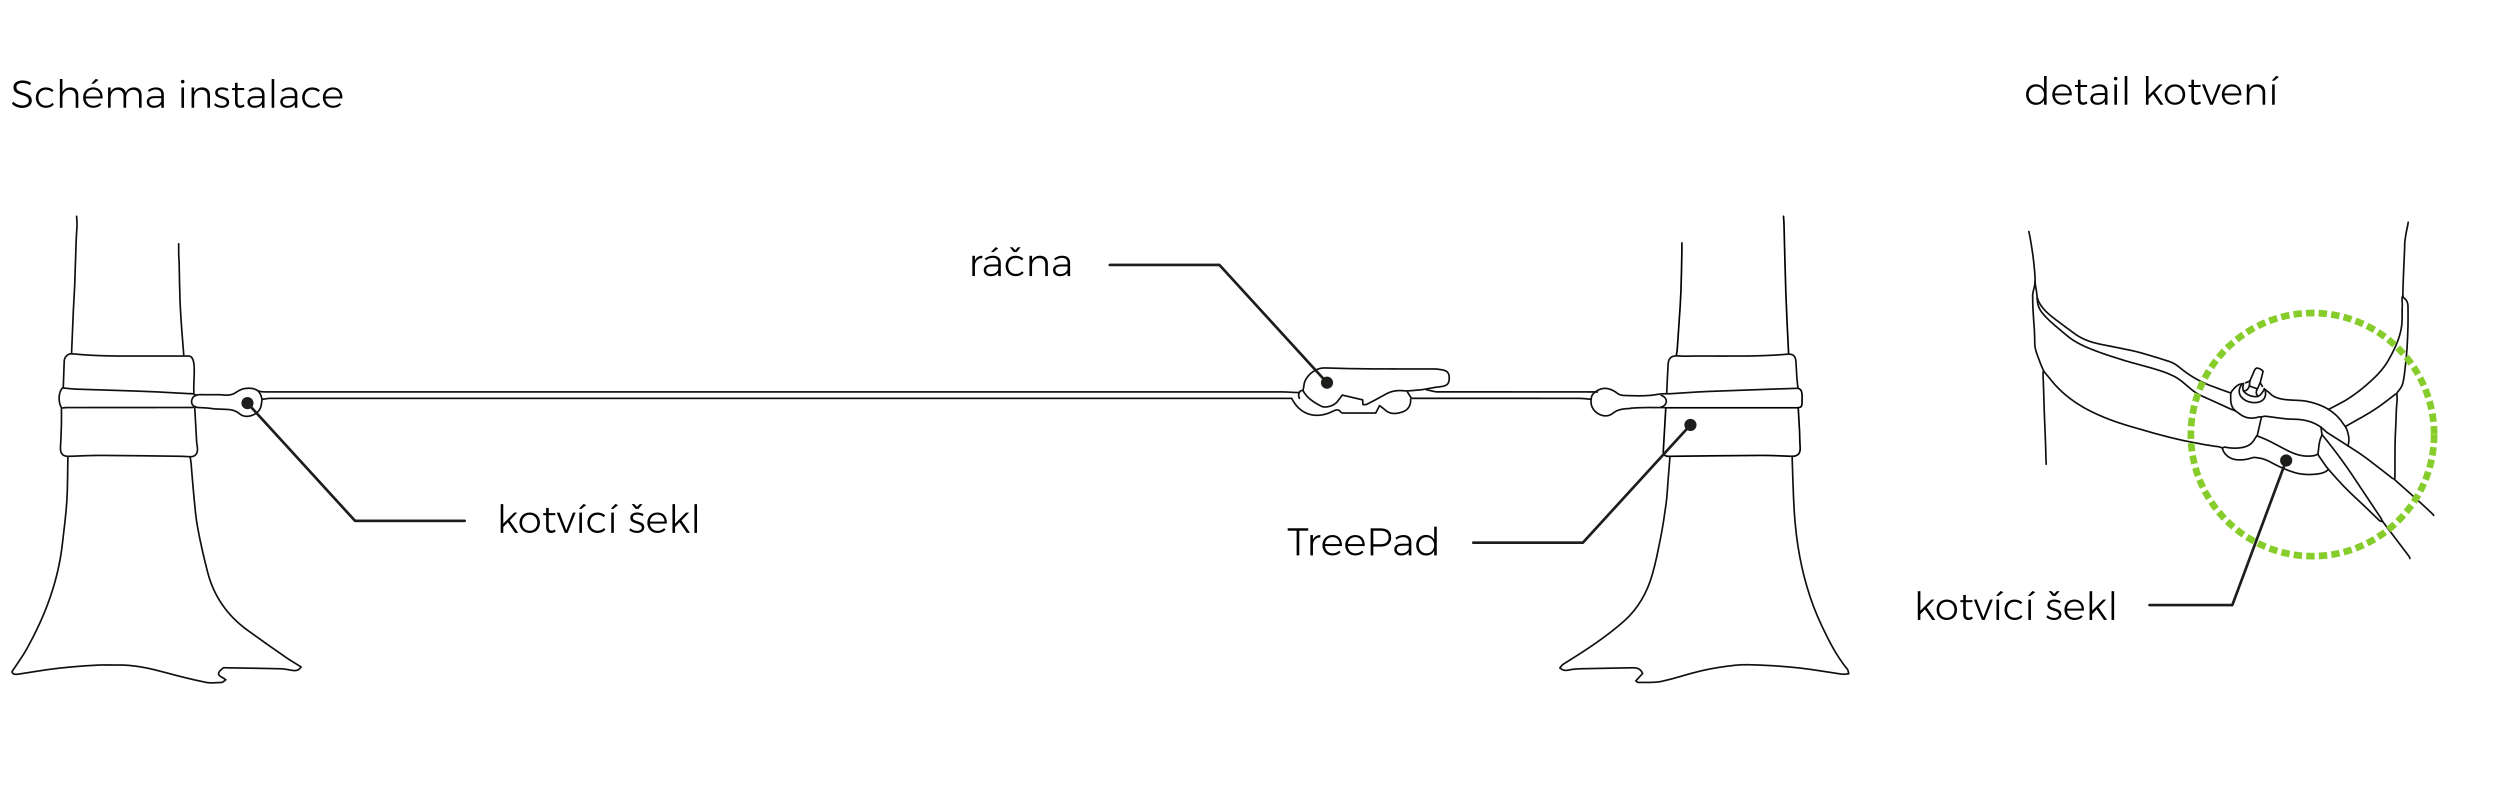 <?xml version="1.0" encoding="UTF-8" standalone="no"?><!DOCTYPE svg PUBLIC "-//W3C//DTD SVG 1.1//EN" "http://www.w3.org/Graphics/SVG/1.1/DTD/svg11.dtd"><svg width="100%" height="100%" viewBox="0 0 968 310" version="1.1" xmlns="http://www.w3.org/2000/svg" xmlns:xlink="http://www.w3.org/1999/xlink" xml:space="preserve" style="fill-rule:evenodd;clip-rule:evenodd;stroke-linecap:round;stroke-linejoin:round;stroke-miterlimit:10;"><g id="layer1"><path id="path142" d="M504.421,151.217c-0.64,-0.042 -0.925,0.084 -1.505,0.777c-2.052,0.006 -4.298,-0.244 -6.346,-0.244l-393.687,0c-0.719,0 -1.536,0 -2.771,-0.315" style="fill:none;stroke:#110f0d;stroke-width:0.64px;"/><path id="path146" d="M546.196,154.597c0.184,2.304 -0.97,4.173 -3.098,4.885c-2.201,0.744 -4.774,1.173 -6.825,-0.784c-0.543,-0.513 -1.176,-0.936 -2.104,-1.657c-0.542,1.056 -0.963,1.869 -1.492,2.896c-4.137,0 -8.456,0 -12.774,-0.017c-0.257,0 -0.619,-0.159 -0.744,-0.354c-0.887,-1.3 -2.027,-0.851 -3.056,-0.331c-6.103,3.077 -12.048,1.657 -15.407,-3.972c-0.198,-0.328 -0.33,-0.747 -0.556,-1.023l-3.474,0c-87.37,0 -304.735,-0.004 -392.098,0.012c-0.89,0 -1.964,0.221 -2.865,0.345" style="fill:none;stroke:#110f0d;stroke-width:0.64px;"/><path id="path150" d="M26.283,177.028c-0.123,5.697 -0.052,11.404 -0.413,17.089c-0.347,5.534 -1.108,11.046 -1.729,16.562c-1.618,14.381 -6.626,27.634 -13.568,40.215c-1.746,3.175 -3.936,6.107 -5.967,9.23c0.396,1.144 1.482,1.056 2.44,0.916c3.751,-0.539 7.479,-1.218 11.219,-1.745c3.14,-0.429 6.286,-0.783 9.448,-1.063c3.426,-0.308 6.877,-0.549 10.319,-0.708c2.252,-0.107 4.511,0.033 6.763,-0.032c6.728,-0.189 13.169,1.248 19.594,3.009c5.067,1.388 10.173,2.652 15.317,3.698c1.993,0.41 4.151,0.101 6.215,0.036c0.344,-0.01 0.685,-0.442 1.524,-1.036c-0.754,-0.469 -1.206,-0.82 -1.707,-1.057c-0.776,-0.37 -1.355,-1.01 -1.007,-1.764c0.338,-0.715 1.115,-1.245 1.742,-1.785c0.175,-0.143 0.575,-0.029 0.871,-0.022c7.189,0.12 14.371,0.201 21.547,0.383c1.544,0.042 3.078,0.484 4.632,0.673c1.157,0.14 2.226,-0.075 3.055,-1.391c-1.957,-1.235 -3.891,-2.327 -5.72,-3.598c-5.074,-3.52 -10.14,-7.039 -15.129,-10.683c-7.683,-5.612 -12.896,-13.026 -15.288,-22.246c-1.489,-5.71 -2.805,-11.476 -3.887,-17.274c-0.77,-4.043 -1.063,-8.173 -1.476,-12.272c-0.429,-4.27 -0.721,-8.547 -1.092,-12.821c-0.065,-0.773 -0.227,-1.54 -0.344,-2.314" style="fill:none;stroke:#110f0d;stroke-width:0.65px;"/><path id="path154" d="M693.958,177.028c0,0.475 -0.013,0.949 0,1.427c0.237,6.347 0.361,12.704 0.747,19.045c0.283,4.582 0.741,9.168 1.424,13.705c1.674,10.93 4.664,21.512 9.438,31.499c2.753,5.749 5.626,11.453 9.734,16.419c0.308,0.374 0.315,1.008 0.529,1.765c-1.092,0.071 -1.885,0.257 -2.642,0.153c-3.796,-0.543 -7.592,-1.206 -11.398,-1.746c-3.012,-0.425 -6.038,-0.799 -9.073,-1.059c-3.692,-0.319 -7.362,-0.575 -11.044,-0.709c-3.195,-0.12 -6.435,-0.289 -9.601,0.039c-4.416,0.462 -8.853,1.144 -13.175,2.129c-5.216,1.186 -10.283,3.019 -15.516,4.127c-2.925,0.615 -6.038,0.342 -9.07,0.426c-0.234,0.004 -0.485,-0.308 -0.933,-0.607c0.939,-1.024 1.823,-1.993 2.649,-2.886c-0.832,-1.872 -2.191,-2.233 -3.839,-2.197c-6.828,0.152 -13.656,0.221 -20.487,0.39c-1.548,0.039 -3.104,0.217 -4.612,0.549c-1.167,0.257 -2.051,0.019 -3.111,-0.881c0.468,-0.523 0.813,-1.128 1.33,-1.449c8.157,-5.057 16.256,-10.264 23.458,-16.624c5.493,-4.846 9.022,-11.118 11.024,-18.129c1.323,-4.673 2.291,-9.457 3.218,-14.235c0.861,-4.423 1.543,-8.882 2.132,-13.351c0.399,-2.944 0.51,-5.934 0.744,-8.895c0.247,-2.97 0.478,-5.934 0.718,-8.905" style="fill:none;stroke:#110f0d;stroke-width:0.65px;"/><path id="path158" d="M550.815,150.857c1.658,-0.299 3.325,-0.608 4.995,-0.887c0.939,-0.15 1.895,-0.179 2.844,-0.377c1.898,-0.4 2.525,-1.287 2.489,-3.367c-0.035,-1.814 -0.747,-2.665 -2.671,-3.016c-0.995,-0.182 -2.012,-0.345 -3.023,-0.348c-8.069,-0.026 -16.149,0.026 -24.215,-0.029c-6.052,-0.049 -12.113,-0.14 -18.161,-0.371c-3.933,-0.152 -7.999,3.374 -8.21,6.972c-0.029,0.594 -0.25,1.179 -0.37,1.742c1.55,2.973 4.238,4.589 6.987,6.067c1.641,0.884 4.872,0 6.214,-1.586c0.663,-0.776 1.229,-1.628 2.022,-2.678c2.486,0.579 5.151,1.193 7.881,1.833c0.058,0.615 0.097,1.089 0.159,1.876c0.588,-0.056 1.121,0.045 1.502,-0.153c2.46,-1.268 4.91,-2.548 7.309,-3.913c2.356,-1.346 4.846,-1.593 7.491,-1.261c1.043,0.13 5.697,-0.445 6.757,-0.504" style="fill:none;stroke:#110f0d;stroke-width:0.65px;"/><path id="path162" d="M552.387,150.931c0.97,0.12 2.991,0.796 3.961,0.796c19.39,0.023 38.776,0.016 58.162,0.023c0.989,0 2.831,0.019 3.999,0.019" style="fill:none;stroke:#110f0d;stroke-width:0.66px;"/><path id="path166" d="M690.578,83.735c0.065,0.949 0.149,1.895 0.179,2.847c0.244,9.022 0.422,18.041 0.731,27.063c0.267,7.719 0.692,15.434 1.05,23.146" style="fill:none;stroke:#000;stroke-width:0.65px;"/><path id="path170" d="M696.188,150.347c1.882,0.458 1.586,2.515 1.557,5.97c-0.078,1.131 -0.472,1.437 -1.661,1.573l-51.09,0c-0.348,5.779 -0.608,10.888 -0.975,16.955c0,1.879 1.482,1.95 3.123,1.827c0.114,-0.013 0.237,0 0.364,0c11.385,-0.117 22.779,-0.283 34.171,-0.332c3.974,-0.022 7.956,0.186 11.93,0.338c2.529,0.101 3.621,-1.072 3.406,-3.571c-0.172,-1.95 -0.107,-3.917 -0.211,-5.873c-0.143,-3.084 -0.341,-6.175 -0.52,-9.259" style="fill:none;stroke:#000;stroke-width:0.65px;"/><path id="path174" d="M75.696,157.442c-0.382,0.182 -0.548,0.338 -1.791,0.341c-16.028,0.016 -32.058,0.01 -48.09,0.026c-0.497,0 -0.998,0.111 -1.497,0.166" style="fill:none;stroke:#110f0d;stroke-width:0.66px;"/><path id="path178" d="M645.358,152.101c0.17,-3.738 0.31,-7.479 0.55,-11.219c0.16,-2.412 1.5,-3.26 3.91,-3.068c2.35,0.191 4.74,0.042 7.12,0.042c6.88,0 13.76,0.042 20.65,-0.013c3.26,-0.029 6.52,-0.205 9.79,-0.351c1.54,-0.068 3.09,-0.234 4.63,-0.345c2.28,-0.156 3.18,0.563 3.37,2.847c0.17,2.136 0.22,4.277 0.38,6.409c0.08,1.209 0.26,2.412 0.43,3.943c-3.64,0.117 -7.03,0.211 -10.41,0.334c-6.48,0.228 -12.94,0.472 -19.42,0.712c-2.96,0.111 -5.92,0.198 -8.89,0.364c-3.57,0.198 -7.12,0.478 -10.69,0.696c-0.82,0.048 -1.66,-0.009 -2.49,0.006c-1.81,0.032 -3.58,0.499 -5.38,0.646c-4.13,0.306 -5.7,0.104 -9.86,0.033c-0.88,-0.016 -1.97,-0.198 -2.63,-0.725c-3.07,-2.424 -6.1,-2.883 -9.23,-0.257c-0.67,0.696 -0.94,1.164 -1.04,2.061c-0.2,1.011 -0.12,2.054 0.12,2.857c1.05,3.263 5.42,5.219 8.13,3.009c2.05,-1.67 4.39,-1.833 6.8,-1.911c-0.61,-0.147 3.99,-0.495 12.91,-0.357c0.31,0.003 0.47,0.048 0.88,0.074" style="fill:none;stroke:#110f0d;stroke-width:0.65px;"/><path id="path182" d="M75.42,158.155c0.237,4.335 0.465,8.668 0.722,12.997c0.052,0.89 0.308,1.781 0.325,2.671c0.055,2.054 -1.034,3.107 -3.01,3.023c-1.063,-0.046 -2.129,-0.156 -3.198,-0.169c-10.208,-0.13 -20.41,-0.293 -30.625,-0.338c-4.27,-0.02 -8.554,0.172 -12.824,0.351c-2.496,0.101 -3.556,-0.992 -3.387,-3.582c0.176,-2.899 0.283,-5.811 0.355,-8.723c0.061,-2.015 0.009,-4.036 0.009,-6.575c-1.309,-1.93 -1.215,-6.174 0.468,-7.608c1.723,0.166 3.384,0.39 5.054,0.465c3.913,0.159 7.833,0.244 11.746,0.367c3.627,0.117 7.241,0.228 10.864,0.358c3.02,0.11 6.058,0.208 9.081,0.357c4.27,0.215 8.531,0.507 12.821,0.702c3.621,0.16 -2.935,-0.159 0.689,-0.01c1.014,0.121 1.131,0.566 1.427,0.745" style="fill:none;stroke:#110f0d;stroke-width:0.65px;"/><path id="path186" d="M544.95,151.748c0.528,0.855 1.071,1.706 1.537,2.489l43.333,0c7.344,0 14.694,-0.013 22.048,0.017c1.323,0.006 2.646,0.218 3.979,0.341" style="fill:none;stroke:#110f0d;stroke-width:0.66px;"/><path id="path190" d="M651.228,94.059c0,1.011 0.023,2.018 0,3.026c-0.114,5.284 -0.179,10.572 -0.374,15.847c-0.133,3.867 -0.448,7.719 -0.695,11.576c-0.228,3.559 -0.458,7.124 -0.722,10.68c-0.058,0.776 -0.214,1.543 -0.338,2.317" style="fill:none;stroke:#000;stroke-width:0.65px;"/><path id="path194" d="M69.187,94.413c0,1.365 -0.019,2.737 0.003,4.102c0.026,1.069 0.15,2.132 0.173,3.201c0.123,5.281 0.172,10.566 0.38,15.844c0.136,3.627 0.445,7.244 0.692,10.861c0.215,3.029 0.468,6.058 0.715,9.084" style="fill:none;stroke:#110f0d;stroke-width:0.65px;"/><path id="path198" d="M101.438,154.773c-0.201,1.833 -0.296,3.679 -1.937,5.002c-1.674,1.352 -4.638,2.216 -6.724,0.455c-1.843,-1.547 -3.764,-1.694 -5.925,-1.745c-6.832,-0.163 -3.26,-0.442 -10.082,-0.693c-1.625,-0.055 -2.817,-1.056 -2.557,-2.733c0.182,-0.777 0.591,-1.537 1.339,-1.917c1.183,-0.494 2.401,-0.303 3.711,-0.312c5.343,-0.036 0.286,-0.02 5.619,-0.01c0.719,0.003 1.424,0.127 2.142,0.169c1.534,0.084 2.948,-0.075 4.307,-1.021c1.091,-0.754 2.43,-1.462 3.718,-1.579c3.49,-0.309 5.648,0.354 6.389,4.209" style="fill:none;stroke:#110f0d;stroke-width:0.65px;"/><path id="path202" d="M24.499,149.966c0.117,-3.383 0.215,-6.77 0.367,-10.15c0.069,-1.621 1.447,-2.99 3.023,-2.827c12.077,1.245 24.206,0.79 36.319,0.864c2.96,0.023 5.928,0 8.931,0c2.236,0.185 2.086,4.544 2.073,6.689c-0.081,3.025 -0.26,4.592 -0.149,7.559" style="fill:none;stroke:#110f0d;stroke-width:0.65px;"/><path id="path206" d="M29.66,83.735c0.065,1.186 0.198,2.373 0.169,3.556c-0.071,1.907 -0.266,3.796 -0.338,5.703c-0.198,5.694 -0.338,11.392 -0.552,17.089c-0.117,3.208 -0.371,6.406 -0.514,9.617c-0.26,5.697 -0.481,11.394 -0.718,17.091" style="fill:none;stroke:#110f0d;stroke-width:0.65px;"/><path id="path210" d="M643.238,153.072c2.86,1.05 2.369,3.998 -0.101,4.573" style="fill:none;stroke:#110f0d;stroke-width:0.65px;"/><path id="path214" d="M503.148,151.924c-0.494,0.676 -0.367,1.579 0,2.314" style="fill:none;stroke:#110f0d;stroke-width:0.65px;"/><g id="g49995"><path id="path6876" d="M788.01,108.933c0,1.417 0.378,2.936 0.494,3.702c0.144,0.946 0.234,1.906 0.346,2.858" style="fill:none;stroke:#110f0d;stroke-width:0.65px;"/><path id="path6880" d="M788.851,115.495c-0.084,3.266 1.365,5.166 2.788,6.714c2.541,2.781 5.549,5.05 8.391,7.501c3.444,2.975 7.547,4.702 11.712,6.271c3.674,1.385 7.432,2.562 11.188,3.71c3.251,0.996 6.569,1.762 9.829,2.727c3.126,0.927 6.267,1.831 9.173,3.356c1.573,0.829 2.968,1.917 4.306,3.092c1.352,1.183 2.718,2.37 4.222,3.343c1.291,0.84 2.77,1.396 4.181,2.05c2.689,1.242 5.376,2.491 8.083,3.683c0.659,0.296 1.496,0.681 2.737,1.085" style="fill:none;stroke:#110f0d;stroke-width:0.65px;"/><path id="path6884" d="M788.851,115.495c0.156,0.548 0.473,1.212 1.111,2.358c1.531,2.366 3.655,4.177 6.204,6.056c2.453,1.804 4.844,3.693 7.331,5.445c2.857,2.011 6.096,3.177 9.495,3.877c4.204,0.869 8.425,1.652 12.618,2.546c1.901,0.408 3.775,0.954 5.64,1.506c2.926,0.864 5.844,1.748 8.748,2.696c1.534,0.506 2.886,1.408 4.12,2.439c3.522,2.944 7.432,5.221 11.705,6.875c2.366,0.914 4.763,1.745 7.149,2.614c0.248,0.087 0.5,0.171 0.757,0.248" style="fill:none;stroke:#110f0d;stroke-width:0.65px;"/><path id="path6888" d="M785.556,89.628c0.144,0.558 0.363,1.781 0.463,2.152c0.431,2.662 0.787,4.483 1.136,7.147c0.279,2.125 0.481,4.263 0.675,6.394c0.108,1.196 0.119,2.408 0.181,3.614" style="fill:none;stroke:#110f0d;stroke-width:0.65px;"/><path id="path6892" d="M788.019,109.327c-0.228,1.991 -0.99,3.785 -0.988,5.077c0.006,2.829 0.096,5.664 0.331,8.491c0.273,3.358 0.502,6.714 0.496,10.089c-0.002,1.57 0.463,3.079 1.001,4.539c0.748,2.008 1.461,4.037 2.388,5.954c0.492,1.012 1.449,1.791 2.143,2.714c3.111,4.156 6.946,7.533 11.292,10.318c3.149,2.025 6.53,3.637 9.994,5.075c3.516,1.46 7.126,2.627 10.769,3.687c2.916,0.856 5.832,1.702 8.756,2.519c1.811,0.514 3.635,0.983 5.465,1.435c2.155,0.529 4.312,1.048 6.482,1.51c2.317,0.486 4.648,0.927 6.982,1.346c1.588,0.288 3.193,0.513 4.791,0.76c0.332,0.05 0.684,0.019 1.009,0.096c0.571,0.136 1.124,0.327 1.684,0.498" style="fill:none;stroke:#110f0d;stroke-width:0.65px;"/><path id="path6896" d="M932.465,86.063c-0.252,1.875 -0.767,3.498 -1.019,5.375c-0.233,1.721 -0.379,2.264 -0.362,4.033c-0.021,0.14 -0.046,1.469 -0.052,1.608c-0.109,2.521 -0.226,5.048 -0.334,7.569c-0.06,1.368 -0.119,2.743 -0.165,4.12c-0.066,1.821 -0.118,3.639 -0.168,5.464c-0.017,0.54 0.077,0.909 0.637,1.306c0.94,0.678 1.349,1.813 1.366,2.984c0.041,2.635 0.054,5.27 0,7.905c-0.057,2.609 -0.199,5.213 -0.33,7.821c-0.077,1.487 -0.192,2.972 -0.34,4.456c-0.193,1.991 -0.418,3.983 -0.673,5.968c-0.148,1.183 -0.317,2.373 -0.598,3.533c-0.304,1.238 -0.954,2.329 -1.826,3.283c-0.275,0.298 -0.475,0.654 -0.71,0.986c0.066,0.002 0.131,0.008 0.193,0.012c0.032,0.731 0.115,1.467 0.078,2.194c-0.078,1.431 -0.251,2.86 -0.319,4.289c-0.088,1.85 -0.061,3.7 -0.184,5.552c-0.442,6.666 -0.308,13.338 -0.337,20.015c0,0.442 -0.098,0.89 -0.136,1.173c3.068,2.735 6.04,5.345 8.973,7.995c1.963,1.767 3.881,3.583 5.806,5.383c0.144,0.134 0.23,0.332 0.344,0.496" style="fill:none;stroke:#110f0d;stroke-width:0.65px;"/><path id="path6900" d="M930.371,114.565c-0.571,0.668 -0.146,2.681 -0.196,3.404c-0.177,2.654 0.075,5.054 -0.196,7.695c-0.208,1.933 -0.694,3.873 -1.338,5.712c-1.013,2.89 -2.419,5.606 -3.956,8.279c-1.627,2.837 -3.759,5.177 -6.117,7.36c-3.082,2.856 -6.344,5.516 -9.925,7.731c-1.811,1.12 -3.754,2.029 -5.619,3.051c-0.39,0.213 -1.004,0.496 -1.367,0.748" style="fill:none;stroke:#110f0d;stroke-width:0.65px;"/><path id="path6904" d="M875.593,161.66c-0.534,2.36 -1.063,4.723 -1.599,7.083c-0.044,-0.017 -0.094,-0.035 -0.142,-0.056c-0.318,0.489 -0.666,0.96 -0.948,1.47c-1.013,1.842 -2.666,2.719 -4.635,3.102c-1.93,0.38 -3.858,0.336 -5.811,0.046c-0.602,-0.089 -1.449,-0.516 -1.926,0.377c-0.008,0.025 -0.002,0.059 -0.002,0.119c0.738,2.198 2.378,3.489 4.552,4.05c1.011,0.266 2.124,0.231 3.187,0.187c1.39,-0.056 2.718,-0.456 4.056,-0.852c0.75,-0.216 1.665,0.1 2.507,0.2c2.803,0.342 5.006,2.09 7.491,3.183c2.701,1.192 5.41,2.433 8.335,2.911c1.809,0.291 3.707,0.306 5.542,0.168c1.879,-0.141 3.809,-0.414 5.304,-1.806" style="fill:none;stroke:#110f0d;stroke-width:0.65px;"/><path id="path6908" d="M791.203,143.75c-0.054,0.447 -0.162,0.897 -0.156,1.343c0.023,1.096 0.121,2.188 0.154,3.283c0.119,3.7 0.211,7.4 0.344,11.098c0.148,4.122 0.344,8.241 0.496,12.361c0.079,2.161 0.115,4.315 0.173,6.477c0.017,0.473 0.054,0.95 0.084,1.429" style="fill:none;stroke:#110f0d;stroke-width:0.65px;"/><path id="path6912" d="M899.058,168.275c0.552,0.62 1.365,1.616 2.101,2.558c3.501,4.445 6.896,8.97 10.021,13.699c3.572,5.391 7.18,10.762 10.761,16.155c0.195,0.298 0.287,0.665 0.429,1" style="fill:none;stroke:#110f0d;stroke-width:0.65px;"/><path id="path6916" d="M922.369,201.688c3.225,4.233 7.122,9.389 10.338,13.628c0.202,0.266 0.294,0.614 0.43,0.921" style="fill:none;stroke:#110f0d;stroke-width:0.65px;"/><path id="path6920" d="M874.065,150.581c0.424,-0.661 0.599,-1.6 1.088,-2.371c0.34,0.556 0.597,0.994 0.859,1.425" style="fill:none;stroke:#110f0d;stroke-width:0.65px;"/><path id="path6924" d="M877.24,150.946c0.392,0.364 1.269,0.902 1.622,1.302c1.159,1.291 2.649,1.846 4.297,2.198c2.697,0.575 5.44,0.439 8.162,0.683c2.22,0.2 4.377,0.781 6.482,1.556c4.079,1.502 7.355,3.975 9.677,7.664c0.165,0.258 0.39,0.479 0.648,0.794c1.413,-0.8 2.724,-1.571 4.063,-2.298c3.974,-2.162 7.861,-4.452 11.442,-7.237c1.2,-0.933 2.407,-1.856 3.618,-2.775c0.175,-0.133 0.392,-0.225 0.586,-0.337" style="fill:none;stroke:#110f0d;stroke-width:0.65px;"/><path id="path6928" d="M927.08,185.457c-0.257,-0.081 -0.552,-0.106 -0.746,-0.258c-3.325,-2.567 -6.597,-5.196 -9.955,-7.708c-1.919,-1.446 -3.945,-2.742 -5.963,-4.05c-2.984,-1.935 -6,-3.814 -8.997,-5.729c-0.35,-0.225 -0.713,-0.46 -1.003,-0.762c-1.978,-2.069 -4.429,-3.313 -7.161,-4.019c-1.955,-0.51 -3.95,-0.606 -5.973,-0.633c-1.933,-0.029 -3.869,-0.335 -5.803,-0.562c-1.373,-0.157 -2.743,-0.434 -4.123,-0.555c-0.587,-0.05 -1.194,0.159 -1.961,0.277c-0.081,-0.006 -0.387,-0.114 -0.642,-0.037c-3.011,0.885 -5.425,0.614 -7.861,-1.369c-0.171,-0.114 -0.588,-0.408 -0.726,-0.496c-1.738,-1.085 -2.332,-2.774 -2.436,-4.705c-0.029,-0.588 0.044,-1.184 -0.013,-1.767c-0.091,-0.894 0.375,-1.577 0.878,-2.169c0.763,-0.908 1.882,-2.07 3.209,-2.26" style="fill:none;stroke:#110f0d;stroke-width:0.65px;"/><path id="path6932" d="M868.715,148.483c-0.088,0.61 -0.58,1.552 -0.044,2.889c0.261,0.35 0.417,0.467 0.819,0.833c1.032,0.929 2.312,1.242 3.445,1.361c1.08,0.05 1.453,-0.038 2.103,-0.521c0.403,-0.363 0.599,-0.702 0.884,-1.061c0.225,-0.283 0.707,-0.889 0.855,-1.464" style="fill:none;stroke:#110f0d;stroke-width:0.65px;"/><path id="path6936" d="M873.99,168.81c1.261,0.502 2.56,0.935 3.781,1.529c2.13,1.035 4.221,2.152 6.315,3.27c1.891,1.011 3.79,1.979 5.888,2.529c1.982,0.523 3.969,0.644 5.972,0.304c0.529,-0.087 1.017,-0.414 1.573,-0.649c0.125,-1.069 0.225,-2.136 0.371,-3.2c0.184,-1.338 0.461,-2.636 1.042,-3.892c0.244,-0.541 0.115,-0.71 -0.012,-1.375c-0.088,-0.516 -0.088,-0.86 -0.113,-1.156c-0.052,-0.381 -0.202,-0.46 -0.077,-0.704" style="fill:none;stroke:#110f0d;stroke-width:0.65px;"/><path id="path6940" d="M897.465,175.954c0.672,0.986 1.374,1.946 2.012,2.95c1.49,2.335 3.424,4.31 5.237,6.37c3.539,4.029 7.51,7.629 11.426,11.289c1.705,1.596 3.372,3.24 5.042,4.877c0.323,0.317 0.848,0.519 1.33,0.435" style="fill:none;stroke:#110f0d;stroke-width:0.65px;"/><path id="path6944" d="M868.315,148.521c-1.853,1.998 -1.428,4.118 -0.538,5.143c1.05,1.219 2.378,1.915 4.023,2.146c1.177,0.165 2.303,0.127 3.361,-0.308c1.601,-0.652 2.278,-2.05 2.028,-3.848c-0.027,-0.198 -0.381,-0.942 -0.41,-1.135" style="fill:none;stroke:#110f0d;stroke-width:0.65px;"/><path id="path6948" d="M875.156,148.211c0.348,-1.44 0.711,-2.802 1.102,-4.427c-0.502,-0.769 -1.923,-1.36 -2.503,-1.266c-0.965,0.512 -1.029,1.537 -1.429,2.331c-0.465,0.914 -0.826,1.881 -1.17,2.679c-0.669,0.283 -1.146,0.477 -1.621,0.677" style="fill:none;stroke:#110f0d;stroke-width:0.65px;"/><path id="path6952" d="M908.128,165.143c0.709,1.323 0.828,1.971 1.103,2.994c0.386,1.418 0.352,3.052 -0.088,4.483" style="fill:none;stroke:#110f0d;stroke-width:0.65px;"/><path id="path6956" d="M871.096,147.556c0.031,0.506 -0.154,1.237 -0.111,1.91c0.965,0.346 2.008,0.725 3.081,1.115c-0.434,0.61 -0.369,0.904 -0.434,1.51c0.013,0.656 0.446,1.015 0.655,1.373" style="fill:none;stroke:#110f0d;stroke-width:0.65px;"/><path id="path6960" d="M870.964,149.466c-0.142,0.223 -0.177,0.512 -0.473,0.944c-0.629,0.872 -1.046,0.837 -1.732,1.075" style="fill:none;stroke:#110f0d;stroke-width:0.65px;"/><path id="path6984" d="M893.33,213.992l0.291,0.013l0.294,0.01l0.296,0.008l0.294,0.007l0.296,0.004l0.296,0.004l0.592,0l0.296,-0.004l0.217,-0.002l0.041,2.598l-0.225,0.004l-0.312,0.004l-0.313,0l-0.313,0l-0.312,-0.004l-0.311,-0.004l-0.313,-0.009l-0.31,-0.008l-0.311,-0.011l-0.31,-0.012l-0.3,-0.015l0.123,-2.597l0.294,0.014Zm7.905,2.296l-0.288,0.035l-0.304,0.034l-0.304,0.031l-0.304,0.031l-0.307,0.027l-0.306,0.027l-0.307,0.023l-0.308,0.023l-0.309,0.021l-0.308,0.019l-0.273,0.014l-0.14,-2.595l0.265,-0.015l0.294,-0.019l0.29,-0.018l0.291,-0.021l0.29,-0.023l0.292,-0.025l0.287,-0.027l0.29,-0.027l0.288,-0.032l0.29,-0.031l0.279,-0.033l0.302,2.581Zm-12.816,-2.777l0.284,0.042l0.285,0.041l0.286,0.04l0.285,0.035l0.288,0.036l0.287,0.035l0.288,0.031l0.288,0.032l0.289,0.027l0.29,0.027l0.175,0.014l-0.223,2.592l-0.183,-0.017l-0.305,-0.027l-0.306,-0.031l-0.304,-0.031l-0.305,-0.034l-0.302,-0.035l-0.304,-0.038l-0.302,-0.039l-0.302,-0.042l-0.301,-0.044l-0.3,-0.043l-0.102,-0.017l0.402,-2.569l0.092,0.015Zm17.754,1.923l-0.146,0.033l-0.294,0.065l-0.294,0.062l-0.296,0.061l-0.296,0.06l-0.296,0.058l-0.296,0.057l-0.298,0.052l-0.298,0.054l-0.298,0.05l-0.3,0.048l-0.167,0.027l-0.4,-2.571l0.158,-0.023l0.284,-0.048l0.281,-0.046l0.284,-0.05l0.562,-0.104l0.28,-0.054l0.279,-0.056l0.279,-0.058l0.279,-0.061l0.278,-0.06l0.139,-0.032l0.576,2.536Zm-22.222,-2.838l0.273,0.071l0.275,0.069l0.277,0.065l0.275,0.064l0.277,0.065l0.279,0.06l0.278,0.061l0.279,0.058l0.279,0.056l0.282,0.054l0.041,0.009l-0.481,2.554l-0.05,-0.009l-0.296,-0.058l-0.296,-0.06l-0.294,-0.061l-0.294,-0.062l-0.294,-0.065l-0.294,-0.067l-0.291,-0.068l-0.292,-0.071l-0.292,-0.071l-0.29,-0.075l-0.275,-0.071l0.657,-2.516l0.267,0.068Zm27.042,1.473l-0.081,0.027l-0.281,0.094l-0.282,0.094l-0.283,0.089l-0.284,0.09l-0.285,0.087l-0.286,0.086l-0.285,0.085l-0.288,0.082l-0.287,0.081l-0.288,0.079l-0.265,0.071l-0.671,-2.513l0.259,-0.068l0.271,-0.075l0.273,-0.075l0.541,-0.159l0.269,-0.081l0.538,-0.167l0.269,-0.085l0.267,-0.087l0.264,-0.09l0.075,-0.025l0.84,2.46Zm-31.605,-2.904l0.263,0.096l0.262,0.096l0.265,0.094l0.265,0.091l0.264,0.092l0.267,0.09l0.267,0.087l0.269,0.085l0.267,0.084l0.271,0.083l0.118,0.036l-0.748,2.491l-0.127,-0.04l-0.285,-0.087l-0.284,-0.09l-0.283,-0.089l-0.282,-0.094l-0.281,-0.094l-0.281,-0.095l-0.28,-0.098l-0.279,-0.098l-0.279,-0.102l-0.278,-0.102l-0.223,-0.084l0.917,-2.433l0.215,0.081Zm36.257,1.046l-0.071,0.033l-0.266,0.121l-0.269,0.121l-0.269,0.119l-0.271,0.116l-0.271,0.117l-0.271,0.113l-0.273,0.112l-0.273,0.11l-0.275,0.111l-0.275,0.106l-0.275,0.106l-0.025,0.009l-0.915,-2.433l0.014,-0.007l0.263,-0.1l0.26,-0.102l0.259,-0.102l0.258,-0.104l0.259,-0.106l0.256,-0.109l0.513,-0.22l0.508,-0.225l0.253,-0.117l0.064,-0.029l1.092,2.36Zm-40.6,-2.929l0.25,0.123l0.25,0.121l0.25,0.121l0.25,0.116l0.254,0.117l0.253,0.117l0.254,0.112l0.254,0.113l0.256,0.11l0.257,0.11l0.135,0.057l-1.004,2.397l-0.144,-0.058l-0.271,-0.117l-0.271,-0.116l-0.269,-0.119l-0.269,-0.121l-0.267,-0.121l-0.266,-0.125l-0.267,-0.125l-0.265,-0.125l-0.262,-0.129l-0.265,-0.129l-0.215,-0.108l1.163,-2.325l0.209,0.104Zm45.031,0.598l-0.091,0.056l-0.252,0.148l-0.255,0.146l-0.252,0.146l-0.256,0.141l-0.255,0.144l-0.256,0.14l-0.258,0.139l-0.259,0.136l-0.258,0.137l-0.261,0.134l-0.262,0.133l-0.017,0.008l-1.163,-2.325l0.01,-0.006l0.246,-0.125l0.246,-0.127l0.492,-0.258l0.242,-0.132l0.244,-0.133l0.241,-0.133l0.242,-0.136l0.48,-0.275l0.237,-0.141l0.086,-0.05l1.329,2.233Zm-49.127,-2.902l0.234,0.146l0.235,0.146l0.236,0.143l0.235,0.144l0.238,0.14l0.237,0.141l0.24,0.138l0.24,0.137l0.241,0.136l0.242,0.133l0.113,0.063l-1.249,2.281l-0.118,-0.065l-0.257,-0.144l-0.254,-0.141l-0.254,-0.146l-0.253,-0.146l-0.252,-0.148l-0.25,-0.15l-0.25,-0.15l-0.248,-0.152l-0.248,-0.154l-0.248,-0.154l-0.238,-0.152l1.397,-2.194l0.231,0.148Zm53.294,0.127l-0.132,0.098l-0.235,0.173l-0.236,0.171l-0.235,0.168l-0.238,0.167l-0.239,0.167l-0.24,0.166l-0.24,0.163l-0.242,0.162l-0.243,0.161l-0.244,0.16l-0.219,0.142l-1.409,-2.185l0.213,-0.138l0.231,-0.152l0.458,-0.304l0.455,-0.313l0.225,-0.156l0.225,-0.158l0.225,-0.161l0.223,-0.162l0.221,-0.163l0.125,-0.093l1.551,2.087Zm-57.333,-2.998l0.217,0.171l0.216,0.169l0.217,0.169l0.219,0.166l0.221,0.165l0.221,0.164l0.221,0.163l0.223,0.162l0.225,0.161l0.225,0.158l0.225,0.156l0.065,0.046l-1.474,2.142l-0.071,-0.05l-0.239,-0.167l-0.238,-0.167l-0.238,-0.168l-0.235,-0.171l-0.234,-0.173l-0.233,-0.173l-0.233,-0.175l-0.23,-0.177l-0.231,-0.177l-0.229,-0.177l-0.227,-0.181l-0.046,-0.038l1.623,-2.029l0.04,0.031Zm61.191,-0.189l-0.173,0.156l-0.215,0.196l-0.217,0.192l-0.219,0.193l-0.218,0.19l-0.219,0.189l-0.221,0.188l-0.223,0.187l-0.223,0.186l-0.225,0.183l-0.225,0.183l-0.157,0.125l-1.623,-2.031l0.15,-0.118l0.212,-0.173l0.213,-0.175l0.21,-0.175l0.211,-0.177l0.21,-0.18l0.209,-0.179l0.206,-0.179l0.207,-0.181l0.204,-0.183l0.204,-0.186l0.167,-0.152l1.755,1.921Zm-64.693,-2.898l0.198,0.192l0.198,0.189l0.198,0.19l0.201,0.187l0.202,0.188l0.204,0.183l0.202,0.186l0.206,0.183l0.207,0.181l0.206,0.179l0.209,0.179l0.008,0.009l-1.684,1.981l-0.015,-0.013l-0.221,-0.189l-0.219,-0.19l-0.216,-0.193l-0.217,-0.192l-0.215,-0.196l-0.214,-0.196l-0.213,-0.196l-0.213,-0.197l-0.21,-0.2l-0.209,-0.203l-0.208,-0.2l-0.094,-0.093l1.82,-1.854l0.089,0.085Zm68.207,-0.677l-0.017,0.019l-0.194,0.216l-0.194,0.217l-0.196,0.213l-0.198,0.214l-0.198,0.211l-0.2,0.21l-0.2,0.21l-0.202,0.209l-0.204,0.206l-0.204,0.206l-0.207,0.204l-0.089,0.088l-1.822,-1.854l0.085,-0.084l0.388,-0.387l0.194,-0.198l0.19,-0.196l0.191,-0.198l0.376,-0.4l0.187,-0.202l0.186,-0.202l0.366,-0.408l0.013,-0.015l1.949,1.721Zm-71.377,-2.748l0.175,0.211l0.18,0.21l0.179,0.208l0.179,0.207l0.184,0.206l0.183,0.204l0.183,0.204l0.186,0.202l0.185,0.202l0.188,0.2l0.152,0.161l-1.886,1.789l-0.156,-0.166l-0.198,-0.211l-0.198,-0.214l-0.196,-0.213l-0.194,-0.217l-0.194,-0.216l-0.192,-0.217l-0.192,-0.219l-0.189,-0.22l-0.188,-0.221l-0.187,-0.221l-0.132,-0.158l2.001,-1.663l0.127,0.152Zm74.501,-1.162l-0.056,0.077l-0.171,0.235l-0.171,0.236l-0.175,0.233l-0.173,0.231l-0.177,0.232l-0.178,0.229l-0.179,0.229l-0.179,0.229l-0.183,0.225l-0.182,0.227l-0.185,0.223l-0.034,0.042l-1.998,-1.663l0.027,-0.033l0.175,-0.213l0.346,-0.429l0.169,-0.214l0.17,-0.217l0.501,-0.656l0.162,-0.221l0.325,-0.446l0.05,-0.071l2.116,1.515Zm-77.314,-2.571l0.156,0.227l0.156,0.227l0.157,0.225l0.16,0.225l0.161,0.223l0.16,0.223l0.163,0.223l0.164,0.221l0.165,0.219l0.167,0.218l0.091,0.119l-2.059,1.587l-0.094,-0.122l-0.177,-0.232l-0.175,-0.231l-0.173,-0.233l-0.173,-0.236l-0.171,-0.235l-0.169,-0.235l-0.166,-0.238l-0.167,-0.239l-0.167,-0.24l-0.162,-0.242l-0.153,-0.225l2.16,-1.448l0.146,0.219Zm80.017,-1.641l-0.073,0.129l-0.148,0.252l-0.148,0.252l-0.148,0.252l-0.152,0.25l-0.152,0.248l-0.152,0.248l-0.156,0.246l-0.157,0.245l-0.158,0.246l-0.159,0.244l-0.15,0.225l-2.167,-1.437l0.146,-0.219l0.15,-0.229l0.15,-0.232l0.296,-0.466l0.431,-0.706l0.142,-0.238l0.14,-0.237l0.137,-0.24l0.071,-0.123l2.257,1.29Zm-82.571,-2.621l0.13,0.244l0.131,0.243l0.133,0.244l0.134,0.242l0.135,0.241l0.138,0.24l0.139,0.238l0.14,0.239l0.142,0.238l0.142,0.235l0.143,0.235l0.046,0.075l-2.207,1.371l-0.052,-0.081l-0.152,-0.248l-0.15,-0.25l-0.15,-0.252l-0.148,-0.25l-0.146,-0.254l-0.146,-0.254l-0.144,-0.254l-0.142,-0.255l-0.139,-0.258l-0.14,-0.256l-0.138,-0.259l-0.014,-0.031l2.303,-1.206l0.012,0.023Zm84.826,-1.852l-0.073,0.165l-0.118,0.266l-0.123,0.269l-0.123,0.267l-0.125,0.264l-0.128,0.265l-0.127,0.264l-0.131,0.263l-0.131,0.262l-0.132,0.261l-0.135,0.26l-0.104,0.2l-2.303,-1.206l0.1,-0.194l0.254,-0.491l0.123,-0.248l0.123,-0.25l0.242,-0.5l0.118,-0.252l0.117,-0.252l0.115,-0.253l0.114,-0.254l0.069,-0.154l2.378,1.048Zm-86.812,-2.433l0.104,0.258l0.107,0.258l0.108,0.257l0.108,0.256l0.113,0.256l0.113,0.254l0.112,0.254l0.117,0.253l0.117,0.252l0.116,0.252l0.121,0.25l0.023,0.048l-2.338,1.135l-0.028,-0.054l-0.127,-0.265l-0.125,-0.264l-0.123,-0.267l-0.121,-0.269l-0.12,-0.266l-0.119,-0.271l-0.117,-0.269l-0.117,-0.271l-0.114,-0.273l-0.111,-0.27l-0.112,-0.275l-0.017,-0.046l2.416,-0.961l0.014,0.038Zm88.59,-2.248l-0.05,0.156l-0.094,0.284l-0.093,0.281l-0.096,0.281l-0.098,0.279l-0.1,0.279l-0.1,0.277l-0.103,0.278l-0.104,0.277l-0.106,0.277l-0.108,0.275l-0.078,0.195l-2.415,-0.96l0.075,-0.189l0.102,-0.261l0.1,-0.26l0.196,-0.525l0.094,-0.263l0.187,-0.529l0.09,-0.264l0.09,-0.267l0.087,-0.267l0.048,-0.15l2.476,0.796Zm-90.132,-2.262l0.079,0.271l0.079,0.27l0.082,0.269l0.081,0.271l0.085,0.267l0.086,0.268l0.087,0.267l0.09,0.267l0.089,0.264l0.094,0.265l0.094,0.264l0.017,0.046l-2.445,0.888l-0.019,-0.055l-0.1,-0.279l-0.098,-0.279l-0.096,-0.281l-0.093,-0.281l-0.092,-0.284l-0.092,-0.281l-0.09,-0.285l-0.087,-0.284l-0.085,-0.285l-0.084,-0.285l-0.083,-0.288l-0.004,-0.019l2.503,-0.702l0.002,0.011Zm91.412,-2.583l-0.019,0.095l-0.065,0.294l-0.064,0.294l-0.067,0.291l-0.069,0.294l-0.068,0.292l-0.073,0.289l-0.073,0.292l-0.075,0.288l-0.077,0.289l-0.08,0.288l-0.066,0.237l-2.503,-0.704l0.064,-0.227l0.146,-0.546l0.073,-0.275l0.069,-0.273l0.069,-0.275l0.066,-0.277l0.065,-0.275l0.062,-0.277l0.063,-0.279l0.058,-0.277l0.019,-0.088l2.545,0.53Zm-92.433,-1.844l0.05,0.281l0.054,0.281l0.054,0.282l0.056,0.279l0.059,0.279l0.06,0.277l0.06,0.279l0.063,0.277l0.065,0.275l0.066,0.277l0.025,0.098l-2.524,0.625l-0.027,-0.106l-0.069,-0.292l-0.068,-0.294l-0.067,-0.291l-0.065,-0.294l-0.064,-0.294l-0.061,-0.295l-0.06,-0.296l-0.056,-0.296l-0.057,-0.296l-0.054,-0.298l-0.037,-0.216l2.559,-0.45l0.038,0.208Zm93.202,-3.1l-0.025,0.246l-0.036,0.304l-0.035,0.304l-0.037,0.302l-0.04,0.302l-0.04,0.302l-0.043,0.302l-0.046,0.3l-0.046,0.3l-0.05,0.298l-0.05,0.3l-0.009,0.048l-2.561,-0.448l0.008,-0.041l0.048,-0.284l0.046,-0.283l0.088,-0.567l0.079,-0.57l0.037,-0.286l0.036,-0.287l0.033,-0.288l0.031,-0.287l0.025,-0.238l2.587,0.271Zm-93.805,-1.771l0.021,0.292l0.023,0.29l0.025,0.289l0.027,0.29l0.027,0.289l0.031,0.288l0.032,0.287l0.033,0.288l0.036,0.287l0.037,0.286l0.031,0.22l-2.576,0.353l-0.031,-0.23l-0.04,-0.302l-0.037,-0.302l-0.036,-0.304l-0.035,-0.304l-0.031,-0.304l-0.03,-0.304l-0.029,-0.307l-0.025,-0.306l-0.025,-0.306l-0.023,-0.308l-0.002,-0.046l2.593,-0.171l0.004,0.035Zm94.061,-3.226l-0.002,0.308l-0.002,0.312l-0.006,0.313l-0.006,0.31l-0.009,0.311l-0.01,0.31l-0.013,0.31l-0.014,0.309l-0.017,0.308l-0.019,0.308l-0.016,0.229l-2.593,-0.172l0.014,-0.221l0.034,-0.584l0.012,-0.293l0.013,-0.292l0.01,-0.294l0.009,-0.295l0.006,-0.294l0.008,-0.592l0,-0.3l2.601,0.009Zm-94.148,-1.55l-0.002,0.068l-0.009,0.296l-0.006,0.294l-0.004,0.296l-0.004,0.296l0,0.295l0,0.296l0.004,0.296l0.004,0.296l0.006,0.294l0.009,0.295l0.004,0.136l-2.597,0.091l-0.006,-0.145l-0.009,-0.311l-0.006,-0.31l-0.006,-0.313l-0.002,-0.312l-0.002,-0.313l0.004,-0.625l0.006,-0.312l0.006,-0.31l0.009,-0.311l0.002,-0.079l2.599,0.092Zm94.05,-1.559l0.019,0.309l0.017,0.308l0.014,0.308l0.013,0.311l0.01,0.31l0.009,0.311l0.006,0.31l0.006,0.312l0.002,0.313l0.002,0.239l-2.601,0.007l0,-0.229l-0.004,-0.296l-0.004,-0.296l-0.006,-0.294l-0.009,-0.296l-0.01,-0.293l-0.013,-0.292l-0.012,-0.294l-0.017,-0.291l-0.017,-0.292l-0.02,-0.292l2.594,-0.173l0.021,0.3Zm-93.65,-3.166l-0.021,0.154l-0.037,0.285l-0.036,0.288l-0.033,0.287l-0.032,0.288l-0.031,0.287l-0.027,0.29l-0.027,0.29l-0.025,0.289l-0.023,0.29l-0.021,0.291l-0.008,0.104l-2.593,-0.172l0.006,-0.113l0.023,-0.308l0.05,-0.613l0.029,-0.306l0.03,-0.304l0.031,-0.304l0.071,-0.609l0.037,-0.302l0.04,-0.302l0.021,-0.162l2.576,0.352Zm93.044,-1.992l0.05,0.3l0.05,0.298l0.046,0.3l0.046,0.3l0.043,0.302l0.04,0.302l0.04,0.302l0.037,0.302l0.035,0.305l0.036,0.304l0.017,0.177l-2.585,0.271l-0.019,-0.169l-0.031,-0.288l-0.033,-0.287l-0.036,-0.288l-0.037,-0.285l-0.04,-0.285l-0.039,-0.286l-0.044,-0.283l-0.044,-0.283l-0.046,-0.284l-0.048,-0.283l-0.018,-0.11l2.559,-0.448l0.021,0.116Zm-92.158,-2.658l-0.009,0.031l-0.066,0.278l-0.065,0.275l-0.063,0.277l-0.06,0.279l-0.06,0.277l-0.059,0.279l-0.056,0.279l-0.054,0.281l-0.054,0.282l-0.05,0.281l-0.048,0.273l-2.562,-0.448l0.05,-0.284l0.054,-0.297l0.113,-0.592l0.121,-0.592l0.129,-0.587l0.067,-0.292l0.068,-0.294l0.069,-0.291l0.011,-0.04l2.524,0.625Zm91.026,-2.318l0.081,0.287l0.08,0.288l0.077,0.287l0.075,0.29l0.073,0.291l0.073,0.29l0.068,0.291l0.069,0.294l0.067,0.292l0.064,0.294l0.065,0.293l0.004,0.027l-2.545,0.53l-0.004,-0.019l-0.058,-0.277l-0.063,-0.279l-0.062,-0.277l-0.065,-0.275l-0.066,-0.278l-0.069,-0.275l-0.069,-0.272l-0.073,-0.275l-0.073,-0.273l-0.073,-0.273l-0.077,-0.271l-0.004,-0.017l2.499,-0.718l0.006,0.025Zm-89.659,-2.225l-0.09,0.256l-0.094,0.265l-0.089,0.264l-0.09,0.267l-0.087,0.266l-0.086,0.269l-0.085,0.267l-0.081,0.269l-0.082,0.27l-0.079,0.271l-0.079,0.271l-0.021,0.075l-2.503,-0.702l0.023,-0.083l0.083,-0.288l0.084,-0.285l0.085,-0.286l0.087,-0.285l0.09,-0.283l0.092,-0.282l0.092,-0.283l0.093,-0.281l0.096,-0.281l0.098,-0.28l0.094,-0.262l2.449,0.871Zm88.138,-2.271l0.108,0.275l0.106,0.277l0.104,0.275l0.103,0.279l0.1,0.277l0.1,0.279l0.098,0.28l0.096,0.281l0.093,0.281l0.094,0.283l0.029,0.09l-2.476,0.796l-0.027,-0.084l-0.087,-0.266l-0.09,-0.267l-0.09,-0.264l-0.093,-0.265l-0.094,-0.265l-0.094,-0.262l-0.098,-0.263l-0.098,-0.262l-0.1,-0.26l-0.102,-0.261l-0.102,-0.254l2.415,-0.96l0.105,0.26Zm-86.306,-2.098l-0.117,0.244l-0.116,0.25l-0.117,0.252l-0.117,0.254l-0.112,0.254l-0.113,0.255l-0.113,0.256l-0.108,0.254l-0.108,0.258l-0.107,0.259l-0.104,0.258l-0.039,0.1l-2.416,-0.961l0.042,-0.108l0.112,-0.275l0.111,-0.273l0.114,-0.271l0.234,-0.541l0.119,-0.269l0.12,-0.269l0.121,-0.266l0.123,-0.267l0.125,-0.264l0.121,-0.253l2.345,1.123Zm84.098,-2.706l0.136,0.261l0.135,0.258l0.132,0.262l0.131,0.263l0.131,0.262l0.127,0.263l0.128,0.267l0.125,0.264l0.123,0.267l0.123,0.266l0.118,0.269l0.044,0.1l-2.378,1.05l-0.04,-0.092l-0.114,-0.254l-0.115,-0.254l-0.117,-0.252l-0.118,-0.25l-0.121,-0.25l-0.121,-0.25l-0.123,-0.25l-0.123,-0.248l-0.127,-0.246l-0.127,-0.248l-0.127,-0.243l-0.003,-0.002l2.297,-1.221l0.004,0.008Zm-81.826,-1.443l-0.011,0.018l-0.143,0.236l-0.142,0.235l-0.142,0.238l-0.14,0.237l-0.139,0.24l-0.138,0.239l-0.135,0.242l-0.134,0.242l-0.133,0.241l-0.131,0.244l-0.13,0.246l-0.043,0.083l-2.303,-1.208l0.045,-0.09l0.138,-0.258l0.14,-0.258l0.139,-0.257l0.142,-0.254l0.144,-0.256l0.146,-0.252l0.146,-0.254l0.148,-0.252l0.3,-0.5l0.152,-0.248l0.014,-0.025l2.21,1.371Zm79.29,-2.819l0.16,0.244l0.159,0.243l0.158,0.244l0.157,0.246l0.156,0.248l0.152,0.248l0.152,0.248l0.152,0.25l0.148,0.25l0.148,0.252l0.148,0.254l0.04,0.069l-2.257,1.289l-0.038,-0.062l-0.137,-0.24l-0.14,-0.237l-0.142,-0.238l-0.144,-0.235l-0.143,-0.238l-0.144,-0.233l-0.148,-0.233l-0.148,-0.234l-0.15,-0.231l-0.15,-0.231l-0.153,-0.229l-0.027,-0.04l2.16,-1.45l0.031,0.046Zm-76.595,-1.081l-0.05,0.062l-0.167,0.219l-0.165,0.221l-0.164,0.221l-0.163,0.22l-0.16,0.223l-0.161,0.225l-0.16,0.225l-0.157,0.225l-0.156,0.227l-0.156,0.227l-0.153,0.23l-0.027,0.039l-2.167,-1.437l0.031,-0.046l0.163,-0.242l0.162,-0.239l0.334,-0.479l0.166,-0.238l0.169,-0.235l0.171,-0.236l0.173,-0.235l0.173,-0.233l0.175,-0.232l0.177,-0.231l0.052,-0.071l2.06,1.59Zm73.646,-2.883l0.185,0.225l0.182,0.225l0.183,0.227l0.179,0.227l0.179,0.229l0.178,0.231l0.177,0.231l0.173,0.232l0.175,0.233l0.171,0.235l0.171,0.236l0.014,0.021l-2.113,1.512l-0.011,-0.015l-0.162,-0.223l-0.163,-0.22l-0.162,-0.221l-0.167,-0.221l-0.167,-0.219l-0.167,-0.216l-0.17,-0.217l-0.169,-0.217l-0.173,-0.214l-0.173,-0.213l-0.175,-0.212l-0.071,-0.088l1.999,-1.66l0.077,0.092Zm-70.564,-0.721l-0.106,0.11l-0.188,0.202l-0.185,0.2l-0.186,0.204l-0.183,0.203l-0.183,0.206l-0.182,0.206l-0.181,0.206l-0.179,0.209l-0.18,0.208l-0.175,0.21l-0.171,0.204l-1.998,-1.66l0.173,-0.21l0.187,-0.223l0.188,-0.221l0.189,-0.219l0.384,-0.437l0.194,-0.217l0.194,-0.214l0.196,-0.215l0.396,-0.425l0.108,-0.115l1.888,1.788Zm67.235,-2.917l0.207,0.205l0.204,0.206l0.204,0.206l0.202,0.208l0.2,0.209l0.2,0.21l0.198,0.213l0.198,0.212l0.196,0.215l0.194,0.214l0.161,0.179l-1.941,1.731l-0.154,-0.172l-0.183,-0.203l-0.186,-0.204l-0.187,-0.2l-0.188,-0.202l-0.188,-0.198l-0.191,-0.198l-0.19,-0.197l-0.194,-0.196l-0.194,-0.194l-0.194,-0.194l-0.133,-0.131l1.822,-1.856l0.137,0.137Zm-63.8,-0.35l-0.171,0.148l-0.206,0.182l-0.207,0.181l-0.206,0.183l-0.202,0.183l-0.204,0.186l-0.2,0.185l-0.203,0.19l-0.198,0.187l-0.198,0.19l-0.198,0.192l-0.137,0.135l-1.822,-1.856l0.144,-0.14l0.208,-0.202l0.209,-0.2l0.21,-0.2l0.426,-0.396l0.214,-0.195l0.215,-0.194l0.217,-0.194l0.216,-0.192l0.219,-0.191l0.177,-0.152l1.697,1.97Zm60.122,-2.935l0.225,0.184l0.225,0.185l0.223,0.185l0.223,0.186l0.221,0.189l0.219,0.188l0.218,0.191l0.219,0.192l0.217,0.194l0.215,0.194l0.121,0.112l-1.753,1.919l-0.117,-0.107l-0.204,-0.183l-0.204,-0.183l-0.207,-0.181l-0.206,-0.182l-0.209,-0.179l-0.21,-0.177l-0.211,-0.177l-0.21,-0.177l-0.213,-0.173l-0.212,-0.173l-0.205,-0.162l1.626,-2.031l0.209,0.166Zm-56.375,0.044l-0.008,0.006l-0.225,0.158l-0.225,0.159l-0.225,0.16l-0.223,0.161l-0.221,0.162l-0.221,0.165l-0.221,0.166l-0.219,0.165l-0.217,0.169l-0.216,0.168l-0.217,0.171l-0.092,0.075l-1.625,-2.031l0.1,-0.079l0.227,-0.179l0.229,-0.179l0.229,-0.177l0.232,-0.178l0.233,-0.175l0.233,-0.172l0.234,-0.171l0.235,-0.171l0.476,-0.338l0.237,-0.166l0.017,-0.011l1.473,2.142Zm52.127,-3.1l0.244,0.158l0.244,0.159l0.243,0.16l0.242,0.163l0.24,0.164l0.24,0.165l0.239,0.166l0.238,0.169l0.235,0.169l0.236,0.171l0.235,0.171l0.076,0.056l-1.549,2.087l-0.071,-0.052l-0.221,-0.162l-0.223,-0.161l-0.225,-0.16l-0.225,-0.159l-0.225,-0.158l-0.227,-0.156l-0.228,-0.154l-0.229,-0.154l-0.229,-0.152l-0.231,-0.153l-0.232,-0.147l-0.033,-0.021l1.396,-2.194l0.04,0.025Zm-48.096,0.606l-0.052,0.03l-0.242,0.133l-0.241,0.135l-0.24,0.138l-0.24,0.139l-0.237,0.14l-0.238,0.142l-0.235,0.141l-0.236,0.144l-0.235,0.146l-0.234,0.148l-0.233,0.148l-0.048,0.031l-1.409,-2.185l0.054,-0.036l0.246,-0.156l0.248,-0.156l0.248,-0.155l0.248,-0.152l0.5,-0.3l0.252,-0.147l0.253,-0.146l0.508,-0.288l0.257,-0.141l0.058,-0.034l1.248,2.281Zm43.782,-3.068l0.262,0.133l0.261,0.136l0.258,0.135l0.259,0.137l0.258,0.138l0.256,0.142l0.255,0.141l0.256,0.144l0.252,0.144l0.255,0.146l0.252,0.147l0.033,0.021l-1.33,2.236l-0.027,-0.017l-0.237,-0.14l-0.24,-0.139l-0.24,-0.138l-0.242,-0.135l-0.241,-0.133l-0.244,-0.134l-0.244,-0.131l-0.244,-0.129l-0.246,-0.129l-0.246,-0.127l-0.246,-0.125l-0.071,-0.036l1.163,-2.325l0.078,0.038Zm-39.515,1.006l-0.073,0.031l-0.257,0.111l-0.256,0.11l-0.254,0.113l-0.254,0.112l-0.253,0.117l-0.252,0.116l-0.252,0.119l-0.25,0.119l-0.25,0.121l-0.25,0.123l-0.248,0.125l-0.015,0.008l-1.178,-2.319l0.023,-0.012l0.261,-0.131l0.265,-0.13l0.262,-0.127l0.265,-0.127l0.267,-0.125l0.533,-0.246l0.269,-0.12l0.269,-0.119l0.271,-0.117l0.271,-0.114l0.081,-0.036l1.005,2.398Zm34.94,-3.023l0.275,0.106l0.275,0.107l0.275,0.11l0.273,0.111l0.273,0.112l0.271,0.115l0.271,0.114l0.271,0.117l0.269,0.119l0.269,0.12l0.266,0.123l0.009,0.002l-1.092,2.361l-0.002,0l-0.253,-0.117l-0.254,-0.112l-0.254,-0.113l-0.257,-0.11l-0.256,-0.111l-0.256,-0.108l-0.259,-0.106l-0.258,-0.105l-0.259,-0.102l-0.26,-0.102l-0.263,-0.1l-0.079,-0.031l0.915,-2.433l0.09,0.033Zm-30.484,1.417l-0.054,0.016l-0.271,0.084l-0.267,0.083l-0.269,0.086l-0.267,0.087l-0.267,0.09l-0.264,0.091l-0.265,0.092l-0.265,0.094l-0.262,0.096l-0.263,0.095l-0.262,0.1l-0.009,0.005l-0.931,-2.43l0.293,-0.11l0.278,-0.102l0.279,-0.102l0.559,-0.196l0.281,-0.096l0.563,-0.187l0.567,-0.179l0.285,-0.088l0.061,-0.019l0.75,2.49Zm25.673,-2.96l0.288,0.077l0.288,0.079l0.287,0.081l0.288,0.081l0.285,0.086l0.286,0.085l0.285,0.088l0.284,0.089l0.283,0.09l0.282,0.094l0.281,0.093l0.017,0.007l-0.84,2.46l-0.011,-0.004l-0.264,-0.09l-0.267,-0.087l-0.269,-0.086l-0.269,-0.083l-0.269,-0.084l-0.269,-0.081l-0.271,-0.079l-0.27,-0.079l-0.273,-0.075l-0.271,-0.075l-0.276,-0.073l-0.041,-0.01l0.656,-2.517l0.05,0.013Zm-21.069,1.824l-0.263,0.05l-0.279,0.057l-0.279,0.058l-0.278,0.06l-0.279,0.061l-0.275,0.064l-0.277,0.065l-0.277,0.067l-0.275,0.066l-0.273,0.071l-0.276,0.071l-0.05,0.013l-0.671,-2.511l0.059,-0.016l0.289,-0.075l0.29,-0.073l0.292,-0.073l0.292,-0.071l0.291,-0.069l0.294,-0.066l0.294,-0.065l0.294,-0.063l0.294,-0.06l0.296,-0.06l0.271,-0.052l0.496,2.551Zm16.355,-2.818l0.3,0.048l0.298,0.05l0.298,0.054l0.298,0.054l0.296,0.054l0.296,0.059l0.296,0.06l0.296,0.06l0.294,0.063l0.294,0.065l0.079,0.018l-0.575,2.536l-0.073,-0.017l-0.278,-0.061l-0.279,-0.06l-0.279,-0.058l-0.279,-0.057l-0.28,-0.054l-0.281,-0.052l-0.281,-0.052l-0.284,-0.05l-0.281,-0.046l-0.284,-0.048l-0.227,-0.033l0.402,-2.571l0.234,0.038Zm-11.666,2.169l-0.106,0.008l-0.29,0.027l-0.289,0.027l-0.288,0.031l-0.288,0.032l-0.287,0.035l-0.288,0.035l-0.285,0.036l-0.286,0.039l-0.285,0.042l-0.284,0.042l-0.16,0.025l-0.401,-2.569l0.169,-0.027l0.601,-0.088l0.302,-0.041l0.302,-0.04l0.304,-0.037l0.302,-0.036l0.305,-0.033l0.304,-0.031l0.306,-0.031l0.421,-0.038l0.221,2.592Zm6.486,-2.711l0.309,0.017l0.308,0.019l0.309,0.021l0.308,0.022l0.307,0.023l0.306,0.027l0.307,0.028l0.304,0.031l0.304,0.031l0.304,0.033l0.221,0.027l-0.304,2.582l-0.21,-0.025l-0.29,-0.032l-0.288,-0.031l-0.29,-0.027l-0.287,-0.027l-0.292,-0.025l-0.29,-0.023l-0.291,-0.021l-0.29,-0.019l-0.294,-0.018l-0.292,-0.015l-0.033,-0.002l0.123,-2.598l0.041,0.002Zm-2.175,-0.062l0.312,0.004l0.157,0.002l-0.042,2.6l-0.148,-0.002l-0.296,-0.004l-0.296,0l-0.296,0l-0.296,0.004l-0.296,0.004l-0.294,0.006l-0.296,0.009l-0.294,0.01l-0.291,0.012l-0.294,0.015l-0.061,0.002l-0.139,-2.596l0.068,-0.004l0.309,-0.014l0.31,-0.013l0.311,-0.01l0.31,-0.009l0.313,-0.008l0.311,-0.004l0.312,-0.004l0.626,0Z" style="fill:#86cd2b;"/></g><g id="text50043"><path d="M377.491,100.875l0,-1.828l-1.004,0l0,7.858l1.004,0l0,-4.2c0.135,-1.68 1.185,-2.76 2.865,-2.745l0,-0.943c-1.365,0.015 -2.355,0.659 -2.865,1.858Z" style="fill-rule:nonzero;"/><path d="M386.515,96.152l-1.037,-0.45l-1.759,1.845l0.902,0.105l1.894,-1.5Zm1.003,10.753l-0.015,-5.204c-0.015,-1.666 -1.078,-2.684 -3.002,-2.684c-1.308,0 -2.18,0.389 -3.169,1.078l0.449,0.691c0.811,-0.601 1.638,-0.946 2.54,-0.946c1.442,0 2.179,0.736 2.179,1.951l0,0.601l-2.645,0c-1.849,0 -2.958,0.838 -2.958,2.188c0,1.352 1.049,2.37 2.672,2.37c1.278,0 2.315,-0.434 2.946,-1.363l0.015,1.318l0.988,0Zm-3.769,-0.793c-1.157,0 -1.893,-0.63 -1.893,-1.561c0,-0.916 0.736,-1.381 2.119,-1.381l2.54,0l0,1.081c-0.346,1.201 -1.383,1.861 -2.766,1.861Z" style="fill-rule:nonzero;"/><path d="M393.646,97.62l1.545,-1.873l-1.035,0l-1.065,1.139l-1.05,-1.139l-1.035,0l1.53,1.873l1.11,0Zm2.145,7.397c-0.585,0.675 -1.455,1.05 -2.475,1.05c-1.71,0 -2.94,-1.26 -2.94,-3.091c0,-1.816 1.23,-3.076 2.94,-3.076c0.96,0 1.755,0.345 2.355,0.93l0.57,-0.675c-0.705,-0.719 -1.74,-1.138 -2.97,-1.138c-2.265,0 -3.899,1.633 -3.899,3.959c0,2.326 1.634,3.959 3.899,3.959c1.32,0 2.4,-0.479 3.09,-1.318l-0.57,-0.6Z" style="fill-rule:nonzero;"/><path d="M402.722,99.017c-1.486,0.015 -2.566,0.629 -3.106,1.858l0,-1.828l-1.004,0l0,7.858l1.004,0l0,-4.23c0.135,-1.635 1.14,-2.7 2.776,-2.73c1.455,0 2.325,0.885 2.325,2.37l0,4.59l1.019,0l0,-4.83c0,-1.905 -1.124,-3.058 -3.014,-3.058Z" style="fill-rule:nonzero;"/><path d="M414.353,106.905l-0.015,-5.204c-0.015,-1.666 -1.078,-2.684 -3.002,-2.684c-1.308,0 -2.18,0.389 -3.169,1.078l0.449,0.691c0.811,-0.601 1.638,-0.946 2.54,-0.946c1.442,0 2.179,0.736 2.179,1.951l0,0.601l-2.645,0c-1.849,0 -2.958,0.838 -2.958,2.188c0,1.352 1.049,2.37 2.672,2.37c1.278,0 2.315,-0.434 2.946,-1.363l0.015,1.318l0.988,0Zm-3.769,-0.793c-1.157,0 -1.893,-0.63 -1.893,-1.561c0,-0.916 0.736,-1.381 2.119,-1.381l2.54,0l0,1.081c-0.346,1.201 -1.383,1.861 -2.766,1.861Z" style="fill-rule:nonzero;"/></g><g id="text50047"><path d="M791.449,29.421l0,5.083c-0.585,-1.17 -1.711,-1.873 -3.166,-1.873c-2.221,0 -3.794,1.648 -3.794,3.974c0,2.341 1.558,4.004 3.809,4.004c1.455,0 2.566,-0.688 3.151,-1.858l0,1.798l1.003,0l0,-11.128l-1.003,0Zm-2.971,10.32c-1.741,0 -2.971,-1.29 -2.986,-3.106c0.015,-1.816 1.245,-3.136 2.986,-3.136c1.726,0 2.971,1.32 2.971,3.136c0,1.816 -1.245,3.106 -2.971,3.106Z" style="fill-rule:nonzero;"/><path d="M798.528,32.661c-2.251,0 -3.884,1.634 -3.884,3.959c0,2.325 1.618,3.959 3.914,3.959c1.29,0 2.386,-0.479 3.135,-1.288l-0.569,-0.571c-0.615,0.661 -1.501,1.036 -2.506,1.036c-1.62,0 -2.821,-1.111 -2.971,-2.807l6.555,0c0.105,-2.564 -1.183,-4.288 -3.674,-4.288Zm-2.881,3.51c0.165,-1.621 1.321,-2.687 2.896,-2.687c1.621,0 2.671,1.066 2.761,2.687l-5.657,0Z" style="fill-rule:nonzero;"/><path d="M807.962,39.246c-0.435,0.27 -0.855,0.42 -1.275,0.42c-0.72,0.015 -1.11,-0.435 -1.11,-1.456l0,-4.517l2.55,0l0,-0.798l-2.55,0.015l0,-2.025l-1.003,0l0,2.025l-1.14,0l0.015,0.783l1.125,0l0,4.682c0,1.53 0.808,2.219 1.948,2.219c0.615,-0.015 1.2,-0.21 1.74,-0.584l-0.3,-0.764Z" style="fill-rule:nonzero;"/><path d="M816.01,40.549l-0.015,-5.204c-0.015,-1.666 -1.079,-2.684 -3.003,-2.684c-1.307,0 -2.179,0.389 -3.169,1.078l0.449,0.691c0.812,-0.601 1.638,-0.946 2.54,-0.946c1.443,0 2.179,0.736 2.179,1.951l0,0.601l-2.645,0c-1.849,0 -2.957,0.838 -2.957,2.188c0,1.352 1.048,2.37 2.672,2.37c1.277,0 2.314,-0.434 2.945,-1.363l0.015,1.318l0.989,0Zm-3.769,-0.793c-1.157,0 -1.894,-0.63 -1.894,-1.561c0,-0.916 0.737,-1.381 2.119,-1.381l2.54,0l0,1.081c-0.345,1.201 -1.382,1.861 -2.765,1.861Z" style="fill-rule:nonzero;"/><path d="M819.183,29.721c-0.389,0 -0.704,0.3 -0.704,0.704c0,0.404 0.315,0.719 0.704,0.719c0.389,0 0.689,-0.315 0.689,-0.719c0,-0.404 -0.3,-0.704 -0.689,-0.704Zm-0.494,2.97l0,7.858l1.003,0l0,-7.858l-1.003,0Z" style="fill-rule:nonzero;"/><rect x="822.694" y="29.421" width="1.003" height="11.128"/><path d="M836.477,40.549l1.215,0l-3.3,-4.814l2.955,-3.044l-1.2,0l-4.23,4.289l0,-7.559l-1.003,0l0,11.128l1.003,0l0,-2.279l1.77,-1.815l2.79,4.094Z" style="fill-rule:nonzero;"/><path d="M842.148,32.661c-2.311,0 -3.959,1.618 -3.959,3.944c0,2.341 1.648,3.974 3.959,3.974c2.311,0 3.959,-1.633 3.959,-3.974c0,-2.326 -1.648,-3.944 -3.959,-3.944Zm0,0.868c1.726,0 2.956,1.275 2.956,3.091c0,1.846 -1.23,3.106 -2.956,3.106c-1.726,0 -2.956,-1.26 -2.956,-3.106c0,-1.816 1.23,-3.091 2.956,-3.091Z" style="fill-rule:nonzero;"/><path d="M851.897,39.246c-0.435,0.27 -0.855,0.42 -1.275,0.42c-0.72,0.015 -1.11,-0.435 -1.11,-1.456l0,-4.517l2.55,0l0,-0.798l-2.55,0.015l0,-2.025l-1.003,0l0,2.025l-1.14,0l0.015,0.783l1.125,0l0,4.682c0,1.53 0.808,2.219 1.948,2.219c0.615,-0.015 1.2,-0.21 1.74,-0.584l-0.3,-0.764Z" style="fill-rule:nonzero;"/><path d="M852.619,32.691l3.134,7.858l1.065,0l3.119,-7.858l-1.05,0l-2.579,6.855l-2.609,-6.855l-1.08,0Z" style="fill-rule:nonzero;"/><path d="M864.183,32.661c-2.251,0 -3.884,1.634 -3.884,3.959c0,2.325 1.618,3.959 3.914,3.959c1.29,0 2.386,-0.479 3.135,-1.288l-0.569,-0.571c-0.615,0.661 -1.501,1.036 -2.506,1.036c-1.62,0 -2.821,-1.111 -2.971,-2.807l6.555,0c0.105,-2.564 -1.183,-4.288 -3.674,-4.288Zm-2.881,3.51c0.165,-1.621 1.321,-2.687 2.896,-2.687c1.621,0 2.671,1.066 2.761,2.687l-5.657,0Z" style="fill-rule:nonzero;"/><path d="M874.068,32.661c-1.485,0.015 -2.566,0.629 -3.106,1.858l0,-1.828l-1.003,0l0,7.858l1.003,0l0,-4.23c0.135,-1.635 1.14,-2.7 2.776,-2.73c1.456,0 2.326,0.885 2.326,2.37l0,4.59l1.018,0l0,-4.83c0,-1.905 -1.123,-3.058 -3.014,-3.058Z" style="fill-rule:nonzero;"/><path d="M881.372,29.346l-1.753,1.845l0.899,0.105l1.889,-1.5l-1.035,-0.45Zm-1.603,3.345l0,7.858l1.003,0l0,-7.858l-1.003,0Z" style="fill-rule:nonzero;"/></g><g id="text50051"><path d="M11.57,32.954l0.45,-0.885c-0.854,-0.554 -2.07,-0.928 -3.24,-0.928c-2.146,0 -3.584,1.033 -3.584,2.638c0,3.811 5.985,2.236 5.97,5.252c0,1.11 -1.005,1.8 -2.611,1.8c-1.186,0 -2.52,-0.54 -3.464,-1.47l-0.48,0.855c0.974,0.944 2.443,1.588 3.929,1.588c2.236,0 3.764,-1.108 3.764,-2.818c0.015,-3.856 -5.97,-2.341 -5.97,-5.282c0,-0.975 0.945,-1.59 2.386,-1.59c0.855,0 1.951,0.27 2.85,0.84Z" style="fill-rule:nonzero;"/><path d="M20.164,35.654l0.57,-0.675c-0.705,-0.719 -1.74,-1.138 -2.97,-1.138c-2.265,0 -3.898,1.633 -3.898,3.959c0,2.326 1.633,3.959 3.898,3.959c1.32,0 2.4,-0.479 3.09,-1.318l-0.57,-0.6c-0.585,0.675 -1.455,1.05 -2.475,1.05c-1.71,0 -2.94,-1.26 -2.94,-3.091c0,-1.816 1.23,-3.076 2.94,-3.076c0.96,0 1.755,0.345 2.355,0.93Z" style="fill-rule:nonzero;"/><path d="M27.305,33.841c-1.5,0.015 -2.581,0.629 -3.121,1.888l0,-5.128l-1.003,0l0,11.128l1.003,0l0,-3.855c0,-1.845 1.035,-3.075 2.791,-3.105c1.456,0 2.326,0.885 2.326,2.37l0,4.59l1.018,0l0,-4.83c0,-1.905 -1.123,-3.058 -3.014,-3.058Z" style="fill-rule:nonzero;"/><path d="M38.136,30.976l-1.036,-0.45l-1.755,1.845l0.9,0.105l1.891,-1.5Zm-2.071,2.865c-2.251,0 -3.884,1.634 -3.884,3.959c0,2.325 1.618,3.959 3.914,3.959c1.29,0 2.386,-0.479 3.135,-1.288l-0.569,-0.571c-0.615,0.661 -1.501,1.036 -2.506,1.036c-1.62,0 -2.821,-1.111 -2.971,-2.807l6.555,0c0.105,-2.564 -1.183,-4.288 -3.674,-4.288Zm-2.881,3.51c0.165,-1.621 1.321,-2.687 2.896,-2.687c1.621,0 2.671,1.066 2.761,2.687l-5.657,0Z" style="fill-rule:nonzero;"/><path d="M51.875,33.841c-1.53,0.015 -2.641,0.704 -3.136,2.113c-0.314,-1.335 -1.333,-2.113 -2.849,-2.113c-1.455,0.015 -2.521,0.629 -3.046,1.873l0,-1.843l-1.003,0l0,7.858l1.003,0l0,-3.87c0,-1.83 1.005,-3.045 2.701,-3.09c1.426,0 2.281,0.87 2.281,2.37l0,4.59l1.018,0l0,-3.87c0,-1.83 0.99,-3.045 2.686,-3.09c1.426,0 2.281,0.87 2.281,2.37l0,4.59l1.018,0l0,-4.83c0,-1.905 -1.093,-3.058 -2.954,-3.058Z" style="fill-rule:nonzero;"/><path d="M63.447,41.729l-0.015,-5.204c-0.015,-1.666 -1.079,-2.684 -3.003,-2.684c-1.307,0 -2.179,0.389 -3.169,1.078l0.449,0.691c0.812,-0.601 1.638,-0.946 2.54,-0.946c1.443,0 2.179,0.736 2.179,1.951l0,0.601l-2.645,0c-1.849,0 -2.957,0.838 -2.957,2.188c0,1.352 1.048,2.37 2.672,2.37c1.277,0 2.314,-0.434 2.945,-1.363l0.015,1.318l0.989,0Zm-3.769,-0.793c-1.157,0 -1.894,-0.63 -1.894,-1.561c0,-0.916 0.737,-1.381 2.119,-1.381l2.54,0l0,1.081c-0.345,1.201 -1.382,1.861 -2.765,1.861Z" style="fill-rule:nonzero;"/><path d="M70.745,30.901c-0.389,0 -0.704,0.3 -0.704,0.704c0,0.404 0.315,0.719 0.704,0.719c0.389,0 0.689,-0.315 0.689,-0.719c0,-0.404 -0.3,-0.704 -0.689,-0.704Zm-0.494,2.97l0,7.858l1.003,0l0,-7.858l-1.003,0Z" style="fill-rule:nonzero;"/><path d="M78.29,33.841c-1.485,0.015 -2.566,0.629 -3.106,1.858l0,-1.828l-1.003,0l0,7.858l1.003,0l0,-4.23c0.135,-1.635 1.14,-2.7 2.776,-2.73c1.456,0 2.326,0.885 2.326,2.37l0,4.59l1.018,0l0,-4.83c0,-1.905 -1.123,-3.058 -3.014,-3.058Z" style="fill-rule:nonzero;"/><path d="M88.055,35.264l0.39,-0.765c-0.644,-0.404 -1.514,-0.673 -2.43,-0.673c-1.426,0 -2.699,0.629 -2.699,2.083c0,2.746 4.47,1.756 4.425,3.782c-0.015,0.87 -0.825,1.26 -1.801,1.26c-0.946,0 -1.95,-0.375 -2.624,-1.005l-0.405,0.72c0.734,0.704 1.858,1.093 2.984,1.093c1.486,0 2.834,-0.673 2.834,-2.173c0.015,-2.821 -4.44,-1.861 -4.44,-3.752c0,-0.825 0.72,-1.17 1.666,-1.17c0.735,0 1.501,0.225 2.1,0.6Z" style="fill-rule:nonzero;"/><path d="M94.384,40.426c-0.435,0.27 -0.855,0.42 -1.275,0.42c-0.72,0.015 -1.11,-0.435 -1.11,-1.456l0,-4.517l2.55,0l0,-0.798l-2.55,0.015l0,-2.025l-1.003,0l0,2.025l-1.14,0l0.015,0.783l1.125,0l0,4.682c0,1.53 0.808,2.219 1.948,2.219c0.615,-0.015 1.2,-0.21 1.74,-0.584l-0.3,-0.764Z" style="fill-rule:nonzero;"/><path d="M102.432,41.729l-0.015,-5.204c-0.015,-1.666 -1.079,-2.684 -3.003,-2.684c-1.307,0 -2.179,0.389 -3.169,1.078l0.449,0.691c0.812,-0.601 1.638,-0.946 2.54,-0.946c1.443,0 2.179,0.736 2.179,1.951l0,0.601l-2.645,0c-1.849,0 -2.957,0.838 -2.957,2.188c0,1.352 1.048,2.37 2.672,2.37c1.277,0 2.314,-0.434 2.945,-1.363l0.015,1.318l0.989,0Zm-3.769,-0.793c-1.157,0 -1.894,-0.63 -1.894,-1.561c0,-0.916 0.737,-1.381 2.119,-1.381l2.54,0l0,1.081c-0.345,1.201 -1.382,1.861 -2.765,1.861Z" style="fill-rule:nonzero;"/><rect x="105.186" y="30.601" width="1.003" height="11.128"/><path d="M115.137,41.729l-0.015,-5.204c-0.015,-1.666 -1.079,-2.684 -3.003,-2.684c-1.307,0 -2.179,0.389 -3.169,1.078l0.449,0.691c0.812,-0.601 1.638,-0.946 2.54,-0.946c1.443,0 2.179,0.736 2.179,1.951l0,0.601l-2.645,0c-1.849,0 -2.957,0.838 -2.957,2.188c0,1.352 1.048,2.37 2.672,2.37c1.277,0 2.314,-0.434 2.945,-1.363l0.015,1.318l0.989,0Zm-3.769,-0.793c-1.157,0 -1.894,-0.63 -1.894,-1.561c0,-0.916 0.737,-1.381 2.119,-1.381l2.54,0l0,1.081c-0.345,1.201 -1.382,1.861 -2.765,1.861Z" style="fill-rule:nonzero;"/><path d="M123.289,35.654l0.57,-0.675c-0.705,-0.719 -1.74,-1.138 -2.97,-1.138c-2.265,0 -3.898,1.633 -3.898,3.959c0,2.326 1.633,3.959 3.898,3.959c1.32,0 2.4,-0.479 3.09,-1.318l-0.57,-0.6c-0.585,0.675 -1.455,1.05 -2.475,1.05c-1.71,0 -2.94,-1.26 -2.94,-3.091c0,-1.816 1.23,-3.076 2.94,-3.076c0.96,0 1.755,0.345 2.355,0.93Z" style="fill-rule:nonzero;"/><path d="M128.9,33.841c-2.251,0 -3.884,1.634 -3.884,3.959c0,2.325 1.618,3.959 3.914,3.959c1.29,0 2.386,-0.479 3.135,-1.288l-0.569,-0.571c-0.615,0.661 -1.501,1.036 -2.506,1.036c-1.62,0 -2.821,-1.111 -2.971,-2.807l6.555,0c0.105,-2.564 -1.183,-4.288 -3.674,-4.288Zm-2.881,3.51c0.165,-1.621 1.321,-2.687 2.896,-2.687c1.621,0 2.671,1.066 2.761,2.687l-5.657,0Z" style="fill-rule:nonzero;"/></g><g id="text50055"><path d="M498.583,204.546l0,0.943l3.465,0l0,9.555l1.033,0l0,-9.555l3.465,0l0,-0.943l-7.963,0Z" style="fill-rule:nonzero;"/><path d="M508.376,209.014l0,-1.828l-1.003,0l0,7.858l1.003,0l0,-4.2c0.135,-1.68 1.185,-2.76 2.865,-2.745l0,-0.943c-1.365,0.015 -2.355,0.659 -2.865,1.858Z" style="fill-rule:nonzero;"/><path d="M515.922,207.156c-2.251,0 -3.884,1.634 -3.884,3.959c0,2.325 1.618,3.959 3.914,3.959c1.29,0 2.386,-0.479 3.135,-1.288l-0.569,-0.571c-0.615,0.661 -1.501,1.036 -2.506,1.036c-1.62,0 -2.821,-1.111 -2.971,-2.807l6.555,0c0.105,-2.564 -1.183,-4.288 -3.674,-4.288Zm-2.881,3.51c0.165,-1.621 1.321,-2.687 2.896,-2.687c1.621,0 2.671,1.066 2.761,2.687l-5.657,0Z" style="fill-rule:nonzero;"/><path d="M524.757,207.156c-2.251,0 -3.884,1.634 -3.884,3.959c0,2.325 1.618,3.959 3.914,3.959c1.29,0 2.386,-0.479 3.135,-1.288l-0.569,-0.571c-0.615,0.661 -1.501,1.036 -2.506,1.036c-1.62,0 -2.821,-1.111 -2.971,-2.807l6.555,0c0.105,-2.564 -1.183,-4.288 -3.674,-4.288Zm-2.881,3.51c0.165,-1.621 1.321,-2.687 2.896,-2.687c1.621,0 2.671,1.066 2.761,2.687l-5.657,0Z" style="fill-rule:nonzero;"/><path d="M534.582,204.561l-3.869,0l0,10.483l1.033,0l0,-3.39l2.836,0c2.596,0 4.079,-1.318 4.079,-3.614c0,-2.221 -1.483,-3.479 -4.079,-3.479Zm-0.045,6.165l-2.791,0l0,-5.237l2.791,0c1.996,0 3.136,0.885 3.136,2.581c0,1.726 -1.14,2.656 -3.136,2.656Z" style="fill-rule:nonzero;"/><path d="M546.484,215.044l-0.015,-5.204c-0.015,-1.666 -1.079,-2.684 -3.003,-2.684c-1.307,0 -2.179,0.389 -3.169,1.078l0.449,0.691c0.812,-0.601 1.638,-0.946 2.54,-0.946c1.443,0 2.179,0.736 2.179,1.951l0,0.601l-2.645,0c-1.849,0 -2.957,0.838 -2.957,2.188c0,1.352 1.048,2.37 2.672,2.37c1.277,0 2.314,-0.434 2.945,-1.363l0.015,1.318l0.989,0Zm-3.769,-0.793c-1.157,0 -1.894,-0.63 -1.894,-1.561c0,-0.916 0.737,-1.381 2.119,-1.381l2.54,0l0,1.081c-0.345,1.201 -1.382,1.861 -2.765,1.861Z" style="fill-rule:nonzero;"/><path d="M555.313,203.916l0,5.083c-0.585,-1.17 -1.711,-1.873 -3.166,-1.873c-2.221,0 -3.794,1.648 -3.794,3.974c0,2.341 1.558,4.004 3.809,4.004c1.455,0 2.566,-0.688 3.151,-1.858l0,1.798l1.003,0l0,-11.128l-1.003,0Zm-2.971,10.32c-1.741,0 -2.971,-1.29 -2.986,-3.106c0.015,-1.816 1.245,-3.136 2.986,-3.136c1.726,0 2.971,1.32 2.971,3.136c0,1.816 -1.245,3.106 -2.971,3.106Z" style="fill-rule:nonzero;"/></g><g id="g50079"><path id="path2210" d="M97.654,156.087c0,1.02 -0.826,1.839 -1.84,1.839c-1.014,0 -1.836,-0.819 -1.836,-1.839c0,-1.011 0.822,-1.833 1.836,-1.833c1.014,0 1.84,0.822 1.84,1.833" style="fill:#1d1d1b;fill-rule:nonzero;"/><path id="path2214" d="M97.654,156.087c0,1.02 -0.826,1.839 -1.84,1.839c-1.014,0 -1.836,-0.819 -1.836,-1.839c0,-1.011 0.822,-1.833 1.836,-1.833c1.014,0 1.84,0.822 1.84,1.833Z" style="fill:none;stroke:#1d1d1b;stroke-width:1.04px;stroke-linecap:butt;stroke-linejoin:miter;"/><path id="path2218" d="M95.818,156.092l41.649,45.581" style="fill:none;stroke:#1d1d1b;stroke-width:1.04px;"/><path id="path2222" d="M137.798,201.674l42.116,0" style="fill:none;stroke:#1d1d1b;stroke-width:1.04px;"/></g><g id="g50107"><path id="path50111" d="M511.972,148.173c0,-1.02 0.826,-1.839 1.84,-1.839c1.014,0 1.836,0.819 1.836,1.839c0,1.011 -0.822,1.833 -1.836,1.833c-1.014,0 -1.84,-0.822 -1.84,-1.833" style="fill:#1d1d1b;fill-rule:nonzero;"/><path id="path50115" d="M511.972,148.173c0,-1.02 0.826,-1.839 1.84,-1.839c1.014,0 1.836,0.819 1.836,1.839c0,1.011 -0.822,1.833 -1.836,1.833c-1.014,0 -1.84,-0.822 -1.84,-1.833Z" style="fill:none;stroke:#1d1d1b;stroke-width:1.04px;stroke-linecap:butt;stroke-linejoin:miter;"/><path id="path50119" d="M513.808,148.168l-41.649,-45.581" style="fill:none;stroke:#1d1d1b;stroke-width:1.04px;"/><path id="path50123" d="M471.828,102.586l-42.116,0" style="fill:none;stroke:#1d1d1b;stroke-width:1.04px;"/></g><g id="text50125"><path d="M199.431,206.331l1.215,0l-3.3,-4.814l2.955,-3.044l-1.2,0l-4.23,4.289l0,-7.559l-1.003,0l0,11.128l1.003,0l0,-2.279l1.77,-1.815l2.79,4.094Z" style="fill-rule:nonzero;"/><path d="M205.102,198.443c-2.311,0 -3.959,1.618 -3.959,3.944c0,2.341 1.648,3.974 3.959,3.974c2.311,0 3.959,-1.633 3.959,-3.974c0,-2.326 -1.648,-3.944 -3.959,-3.944Zm0,0.868c1.726,0 2.956,1.275 2.956,3.091c0,1.846 -1.23,3.106 -2.956,3.106c-1.726,0 -2.956,-1.26 -2.956,-3.106c0,-1.816 1.23,-3.091 2.956,-3.091Z" style="fill-rule:nonzero;"/><path d="M214.851,205.028c-0.435,0.27 -0.855,0.42 -1.275,0.42c-0.72,0.015 -1.11,-0.435 -1.11,-1.456l0,-4.517l2.55,0l0,-0.798l-2.55,0.015l0,-2.025l-1.003,0l0,2.025l-1.14,0l0.015,0.783l1.125,0l0,4.682c0,1.53 0.808,2.219 1.948,2.219c0.615,-0.015 1.2,-0.21 1.74,-0.584l-0.3,-0.764Z" style="fill-rule:nonzero;"/><path d="M215.573,198.473l3.134,7.858l1.065,0l3.119,-7.858l-1.05,0l-2.579,6.855l-2.609,-6.855l-1.08,0Z" style="fill-rule:nonzero;"/><path d="M225.936,195.128l-1.753,1.845l0.899,0.105l1.889,-1.5l-1.035,-0.45Zm-1.603,3.345l0,7.858l1.003,0l0,-7.858l-1.003,0Z" style="fill-rule:nonzero;"/><path d="M233.736,200.256l0.57,-0.675c-0.705,-0.719 -1.74,-1.138 -2.97,-1.138c-2.265,0 -3.898,1.633 -3.898,3.959c0,2.326 1.633,3.959 3.898,3.959c1.32,0 2.4,-0.479 3.09,-1.318l-0.57,-0.6c-0.585,0.675 -1.455,1.05 -2.475,1.05c-1.71,0 -2.94,-1.26 -2.94,-3.091c0,-1.816 1.23,-3.076 2.94,-3.076c0.96,0 1.755,0.345 2.355,0.93Z" style="fill-rule:nonzero;"/><path d="M238.281,195.128l-1.753,1.845l0.899,0.105l1.889,-1.5l-1.035,-0.45Zm-1.603,3.345l0,7.858l1.003,0l0,-7.858l-1.003,0Z" style="fill-rule:nonzero;"/><path d="M247.207,197.046l1.545,-1.873l-1.034,0l-1.066,1.139l-1.051,-1.139l-1.034,0l1.53,1.873l1.11,0Zm-2.176,3.39c0,-0.825 0.72,-1.17 1.666,-1.17c0.735,0 1.501,0.225 2.1,0.6l0.39,-0.765c-0.644,-0.404 -1.514,-0.673 -2.43,-0.673c-1.426,0 -2.699,0.629 -2.699,2.083c0,2.746 4.47,1.756 4.425,3.782c-0.015,0.87 -0.825,1.26 -1.801,1.26c-0.946,0 -1.95,-0.375 -2.624,-1.005l-0.405,0.72c0.734,0.704 1.858,1.093 2.984,1.093c1.486,0 2.834,-0.673 2.834,-2.173c0.015,-2.821 -4.44,-1.861 -4.44,-3.752Z" style="fill-rule:nonzero;"/><path d="M254.527,198.443c-2.251,0 -3.884,1.634 -3.884,3.959c0,2.325 1.618,3.959 3.914,3.959c1.29,0 2.386,-0.479 3.135,-1.288l-0.569,-0.571c-0.615,0.661 -1.501,1.036 -2.506,1.036c-1.62,0 -2.821,-1.111 -2.971,-2.807l6.555,0c0.105,-2.564 -1.183,-4.288 -3.674,-4.288Zm-2.881,3.51c0.165,-1.621 1.321,-2.687 2.896,-2.687c1.621,0 2.671,1.066 2.761,2.687l-5.657,0Z" style="fill-rule:nonzero;"/><path d="M265.941,206.331l1.215,0l-3.3,-4.814l2.955,-3.044l-1.2,0l-4.23,4.289l0,-7.559l-1.003,0l0,11.128l1.003,0l0,-2.279l1.77,-1.815l2.79,4.094Z" style="fill-rule:nonzero;"/><rect x="268.883" y="195.203" width="1.003" height="11.128"/></g><g id="g50129"><path id="path50133" d="M652.702,164.537c0,1.02 0.826,1.839 1.84,1.839c1.014,0 1.836,-0.819 1.836,-1.839c0,-1.011 -0.822,-1.833 -1.836,-1.833c-1.014,0 -1.84,0.822 -1.84,1.833" style="fill:#1d1d1b;fill-rule:nonzero;"/><path id="path50137" d="M652.702,164.537c0,1.02 0.826,1.839 1.84,1.839c1.014,0 1.836,-0.819 1.836,-1.839c0,-1.011 -0.822,-1.833 -1.836,-1.833c-1.014,0 -1.84,0.822 -1.84,1.833Z" style="fill:none;stroke:#1d1d1b;stroke-width:1.04px;stroke-linecap:butt;stroke-linejoin:miter;"/><path id="path50141" d="M654.538,164.542l-41.649,45.581" style="fill:none;stroke:#1d1d1b;stroke-width:1.04px;"/><path id="path50145" d="M612.558,210.124l-42.116,0" style="fill:none;stroke:#1d1d1b;stroke-width:1.04px;"/></g><g id="text4258"><path d="M748.137,240.033l1.215,0l-3.3,-4.814l2.955,-3.044l-1.2,0l-4.23,4.289l0,-7.559l-1.003,0l0,11.128l1.003,0l0,-2.279l1.77,-1.815l2.79,4.094Z" style="fill-rule:nonzero;"/><path d="M753.808,232.145c-2.311,0 -3.959,1.618 -3.959,3.944c0,2.341 1.648,3.974 3.959,3.974c2.311,0 3.959,-1.633 3.959,-3.974c0,-2.326 -1.648,-3.944 -3.959,-3.944Zm0,0.868c1.726,0 2.956,1.275 2.956,3.091c0,1.846 -1.23,3.106 -2.956,3.106c-1.726,0 -2.956,-1.26 -2.956,-3.106c0,-1.816 1.23,-3.091 2.956,-3.091Z" style="fill-rule:nonzero;"/><path d="M763.557,238.73c-0.435,0.27 -0.855,0.42 -1.275,0.42c-0.72,0.015 -1.11,-0.435 -1.11,-1.456l0,-4.517l2.55,0l0,-0.798l-2.55,0.015l0,-2.025l-1.003,0l0,2.025l-1.14,0l0.015,0.783l1.125,0l0,4.682c0,1.53 0.808,2.219 1.948,2.219c0.615,-0.015 1.2,-0.21 1.74,-0.584l-0.3,-0.764Z" style="fill-rule:nonzero;"/><path d="M764.279,232.175l3.134,7.858l1.065,0l3.119,-7.858l-1.05,0l-2.579,6.855l-2.609,-6.855l-1.08,0Z" style="fill-rule:nonzero;"/><path d="M774.642,228.83l-1.753,1.845l0.899,0.105l1.889,-1.5l-1.035,-0.45Zm-1.603,3.345l0,7.858l1.003,0l0,-7.858l-1.003,0Z" style="fill-rule:nonzero;"/><path d="M782.442,233.958l0.57,-0.675c-0.705,-0.719 -1.74,-1.138 -2.97,-1.138c-2.265,0 -3.898,1.633 -3.898,3.959c0,2.326 1.633,3.959 3.898,3.959c1.32,0 2.4,-0.479 3.09,-1.318l-0.57,-0.6c-0.585,0.675 -1.455,1.05 -2.475,1.05c-1.71,0 -2.94,-1.26 -2.94,-3.091c0,-1.816 1.23,-3.076 2.94,-3.076c0.96,0 1.755,0.345 2.355,0.93Z" style="fill-rule:nonzero;"/><path d="M786.987,228.83l-1.753,1.845l0.899,0.105l1.889,-1.5l-1.035,-0.45Zm-1.603,3.345l0,7.858l1.003,0l0,-7.858l-1.003,0Z" style="fill-rule:nonzero;"/><path d="M795.913,230.748l1.545,-1.873l-1.034,0l-1.066,1.139l-1.051,-1.139l-1.034,0l1.53,1.873l1.11,0Zm-2.176,3.39c0,-0.825 0.72,-1.17 1.666,-1.17c0.735,0 1.501,0.225 2.1,0.6l0.39,-0.765c-0.644,-0.404 -1.514,-0.673 -2.43,-0.673c-1.426,0 -2.699,0.629 -2.699,2.083c0,2.746 4.47,1.756 4.425,3.782c-0.015,0.87 -0.825,1.26 -1.801,1.26c-0.946,0 -1.95,-0.375 -2.624,-1.005l-0.405,0.72c0.734,0.704 1.858,1.093 2.984,1.093c1.486,0 2.834,-0.673 2.834,-2.173c0.015,-2.821 -4.44,-1.861 -4.44,-3.752Z" style="fill-rule:nonzero;"/><path d="M803.233,232.145c-2.251,0 -3.884,1.634 -3.884,3.959c0,2.325 1.618,3.959 3.914,3.959c1.29,0 2.386,-0.479 3.135,-1.288l-0.569,-0.571c-0.615,0.661 -1.501,1.036 -2.506,1.036c-1.62,0 -2.821,-1.111 -2.971,-2.807l6.555,0c0.105,-2.564 -1.183,-4.288 -3.674,-4.288Zm-2.881,3.51c0.165,-1.621 1.321,-2.687 2.896,-2.687c1.621,0 2.671,1.066 2.761,2.687l-5.657,0Z" style="fill-rule:nonzero;"/><path d="M814.647,240.033l1.215,0l-3.3,-4.814l2.955,-3.044l-1.2,0l-4.23,4.289l0,-7.559l-1.003,0l0,11.128l1.003,0l0,-2.279l1.77,-1.815l2.79,4.094Z" style="fill-rule:nonzero;"/><rect x="817.589" y="228.905" width="1.003" height="11.128"/></g><g id="g4262"><path id="path4266" d="M883.362,178.298c0,1.02 0.826,1.839 1.84,1.839c1.014,0 1.836,-0.819 1.836,-1.839c0,-1.011 -0.822,-1.833 -1.836,-1.833c-1.014,0 -1.84,0.822 -1.84,1.833" style="fill:#1d1d1b;fill-rule:nonzero;"/><path id="path4270" d="M883.362,178.298c0,1.02 0.826,1.839 1.84,1.839c1.014,0 1.836,-0.819 1.836,-1.839c0,-1.011 -0.822,-1.833 -1.836,-1.833c-1.014,0 -1.84,0.822 -1.84,1.833Z" style="fill:none;stroke:#1d1d1b;stroke-width:1.04px;stroke-linecap:butt;stroke-linejoin:miter;"/><path id="path4274" d="M885.198,178.303l-20.849,55.981" style="fill:none;stroke:#1d1d1b;stroke-width:1.04px;"/><path id="path4278" d="M864.018,234.285l-31.716,0" style="fill:none;stroke:#1d1d1b;stroke-width:1.04px;"/></g></g></svg>